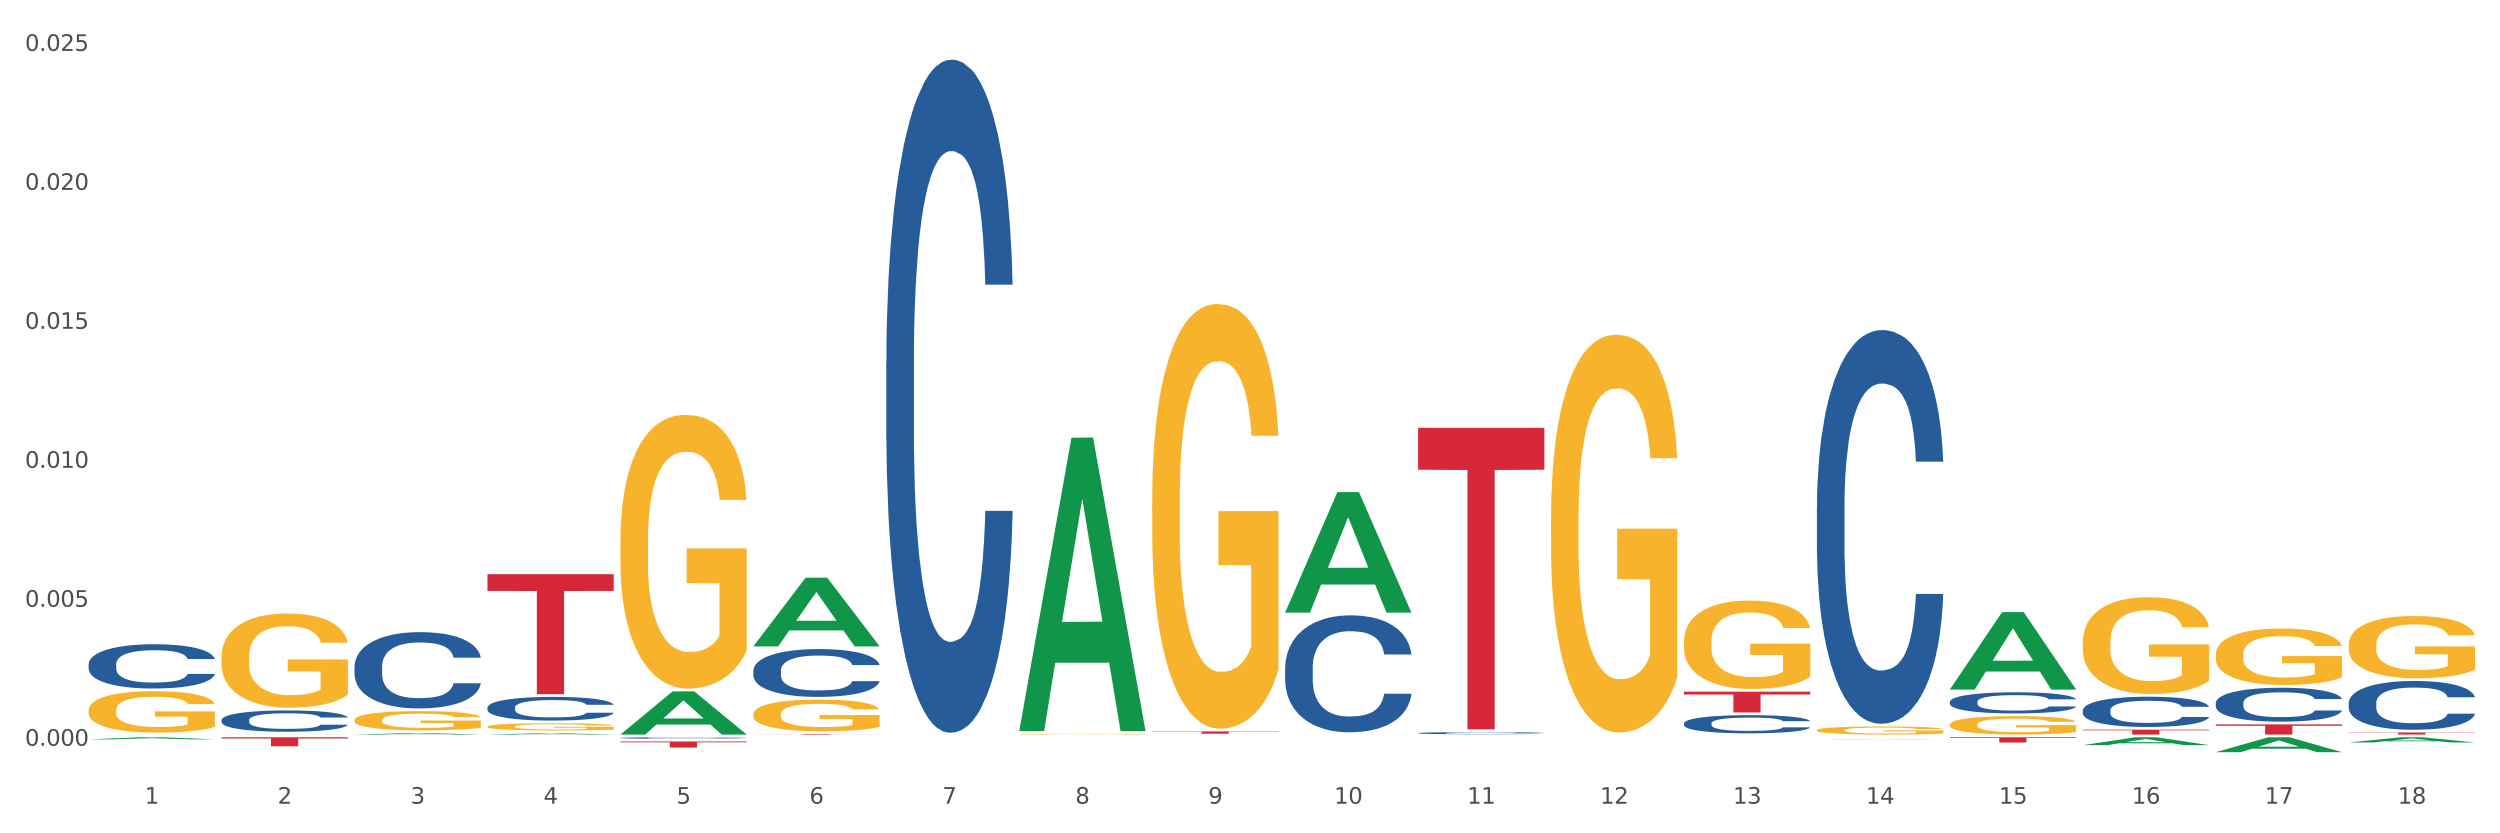 <?xml version="1.0" encoding="utf-8" standalone="no"?>
<!DOCTYPE svg PUBLIC "-//W3C//DTD SVG 1.1//EN"
  "http://www.w3.org/Graphics/SVG/1.1/DTD/svg11.dtd">
<svg xmlns:xlink="http://www.w3.org/1999/xlink" width="1080pt" height="360pt" viewBox="0 0 1080 360" xmlns="http://www.w3.org/2000/svg" version="1.1">
 <rect x="0" y="0" width="1080" height="360" fill="#333333" stroke="none"/>
 <defs>
  <style type="text/css">*{stroke-linejoin: round; stroke-linecap: butt}</style>
 </defs>
 <g id="figure_1">
  <g id="patch_1">
   <path d="M 0 360 
L 1080 360 
L 1080 0 
L 0 0 
z
" style="fill: #ffffff; stroke: #ffffff; stroke-linejoin: miter"/>
  </g>
  <g id="axes_1">
   <g id="matplotlib.axis_1">
    <g id="xtick_1">
     <g id="text_1">
      <!-- 1 -->
      <g style="fill: #4d4d4d" transform="translate(62.51 347.204) scale(0.096 -0.096)">
       <defs>
        <path id="DejaVuSans-31" d="M 794 531 
L 1825 531 
L 1825 4091 
L 703 3866 
L 703 4441 
L 1819 4666 
L 2450 4666 
L 2450 531 
L 3481 531 
L 3481 0 
L 794 0 
L 794 531 
z
" transform="scale(0.016)"/>
       </defs>
       <use xlink:href="#DejaVuSans-31"/>
      </g>
     </g>
    </g>
    <g id="xtick_2">
     <g id="text_2">
      <!-- 2 -->
      <g style="fill: #4d4d4d" transform="translate(119.942 347.204) scale(0.096 -0.096)">
       <defs>
        <path id="DejaVuSans-32" d="M 1228 531 
L 3431 531 
L 3431 0 
L 469 0 
L 469 531 
Q 828 903 1448 1529 
Q 2069 2156 2228 2338 
Q 2531 2678 2651 2914 
Q 2772 3150 2772 3378 
Q 2772 3750 2511 3984 
Q 2250 4219 1831 4219 
Q 1534 4219 1204 4116 
Q 875 4013 500 3803 
L 500 4441 
Q 881 4594 1212 4672 
Q 1544 4750 1819 4750 
Q 2544 4750 2975 4387 
Q 3406 4025 3406 3419 
Q 3406 3131 3298 2873 
Q 3191 2616 2906 2266 
Q 2828 2175 2409 1742 
Q 1991 1309 1228 531 
z
" transform="scale(0.016)"/>
       </defs>
       <use xlink:href="#DejaVuSans-32"/>
      </g>
     </g>
    </g>
    <g id="xtick_3">
     <g id="text_3">
      <!-- 3 -->
      <g style="fill: #4d4d4d" transform="translate(177.375 347.204) scale(0.096 -0.096)">
       <defs>
        <path id="DejaVuSans-33" d="M 2597 2516 
Q 3050 2419 3304 2112 
Q 3559 1806 3559 1356 
Q 3559 666 3084 287 
Q 2609 -91 1734 -91 
Q 1441 -91 1130 -33 
Q 819 25 488 141 
L 488 750 
Q 750 597 1062 519 
Q 1375 441 1716 441 
Q 2309 441 2620 675 
Q 2931 909 2931 1356 
Q 2931 1769 2642 2001 
Q 2353 2234 1838 2234 
L 1294 2234 
L 1294 2753 
L 1863 2753 
Q 2328 2753 2575 2939 
Q 2822 3125 2822 3475 
Q 2822 3834 2567 4026 
Q 2313 4219 1838 4219 
Q 1578 4219 1281 4162 
Q 984 4106 628 3988 
L 628 4550 
Q 988 4650 1302 4700 
Q 1616 4750 1894 4750 
Q 2613 4750 3031 4423 
Q 3450 4097 3450 3541 
Q 3450 3153 3228 2886 
Q 3006 2619 2597 2516 
z
" transform="scale(0.016)"/>
       </defs>
       <use xlink:href="#DejaVuSans-33"/>
      </g>
     </g>
    </g>
    <g id="xtick_4">
     <g id="text_4">
      <!-- 4 -->
      <g style="fill: #4d4d4d" transform="translate(234.808 347.204) scale(0.096 -0.096)">
       <defs>
        <path id="DejaVuSans-34" d="M 2419 4116 
L 825 1625 
L 2419 1625 
L 2419 4116 
z
M 2253 4666 
L 3047 4666 
L 3047 1625 
L 3713 1625 
L 3713 1100 
L 3047 1100 
L 3047 0 
L 2419 0 
L 2419 1100 
L 313 1100 
L 313 1709 
L 2253 4666 
z
" transform="scale(0.016)"/>
       </defs>
       <use xlink:href="#DejaVuSans-34"/>
      </g>
     </g>
    </g>
    <g id="xtick_5">
     <g id="text_5">
      <!-- 5 -->
      <g style="fill: #4d4d4d" transform="translate(292.24 347.204) scale(0.096 -0.096)">
       <defs>
        <path id="DejaVuSans-35" d="M 691 4666 
L 3169 4666 
L 3169 4134 
L 1269 4134 
L 1269 2991 
Q 1406 3038 1543 3061 
Q 1681 3084 1819 3084 
Q 2600 3084 3056 2656 
Q 3513 2228 3513 1497 
Q 3513 744 3044 326 
Q 2575 -91 1722 -91 
Q 1428 -91 1123 -41 
Q 819 9 494 109 
L 494 744 
Q 775 591 1075 516 
Q 1375 441 1709 441 
Q 2250 441 2565 725 
Q 2881 1009 2881 1497 
Q 2881 1984 2565 2268 
Q 2250 2553 1709 2553 
Q 1456 2553 1204 2497 
Q 953 2441 691 2322 
L 691 4666 
z
" transform="scale(0.016)"/>
       </defs>
       <use xlink:href="#DejaVuSans-35"/>
      </g>
     </g>
    </g>
    <g id="xtick_6">
     <g id="text_6">
      <!-- 6 -->
      <g style="fill: #4d4d4d" transform="translate(349.673 347.204) scale(0.096 -0.096)">
       <defs>
        <path id="DejaVuSans-36" d="M 2113 2584 
Q 1688 2584 1439 2293 
Q 1191 2003 1191 1497 
Q 1191 994 1439 701 
Q 1688 409 2113 409 
Q 2538 409 2786 701 
Q 3034 994 3034 1497 
Q 3034 2003 2786 2293 
Q 2538 2584 2113 2584 
z
M 3366 4563 
L 3366 3988 
Q 3128 4100 2886 4159 
Q 2644 4219 2406 4219 
Q 1781 4219 1451 3797 
Q 1122 3375 1075 2522 
Q 1259 2794 1537 2939 
Q 1816 3084 2150 3084 
Q 2853 3084 3261 2657 
Q 3669 2231 3669 1497 
Q 3669 778 3244 343 
Q 2819 -91 2113 -91 
Q 1303 -91 875 529 
Q 447 1150 447 2328 
Q 447 3434 972 4092 
Q 1497 4750 2381 4750 
Q 2619 4750 2861 4703 
Q 3103 4656 3366 4563 
z
" transform="scale(0.016)"/>
       </defs>
       <use xlink:href="#DejaVuSans-36"/>
      </g>
     </g>
    </g>
    <g id="xtick_7">
     <g id="text_7">
      <!-- 7 -->
      <g style="fill: #4d4d4d" transform="translate(407.106 347.204) scale(0.096 -0.096)">
       <defs>
        <path id="DejaVuSans-37" d="M 525 4666 
L 3525 4666 
L 3525 4397 
L 1831 0 
L 1172 0 
L 2766 4134 
L 525 4134 
L 525 4666 
z
" transform="scale(0.016)"/>
       </defs>
       <use xlink:href="#DejaVuSans-37"/>
      </g>
     </g>
    </g>
    <g id="xtick_8">
     <g id="text_8">
      <!-- 8 -->
      <g style="fill: #4d4d4d" transform="translate(464.538 347.204) scale(0.096 -0.096)">
       <defs>
        <path id="DejaVuSans-38" d="M 2034 2216 
Q 1584 2216 1326 1975 
Q 1069 1734 1069 1313 
Q 1069 891 1326 650 
Q 1584 409 2034 409 
Q 2484 409 2743 651 
Q 3003 894 3003 1313 
Q 3003 1734 2745 1975 
Q 2488 2216 2034 2216 
z
M 1403 2484 
Q 997 2584 770 2862 
Q 544 3141 544 3541 
Q 544 4100 942 4425 
Q 1341 4750 2034 4750 
Q 2731 4750 3128 4425 
Q 3525 4100 3525 3541 
Q 3525 3141 3298 2862 
Q 3072 2584 2669 2484 
Q 3125 2378 3379 2068 
Q 3634 1759 3634 1313 
Q 3634 634 3220 271 
Q 2806 -91 2034 -91 
Q 1263 -91 848 271 
Q 434 634 434 1313 
Q 434 1759 690 2068 
Q 947 2378 1403 2484 
z
M 1172 3481 
Q 1172 3119 1398 2916 
Q 1625 2713 2034 2713 
Q 2441 2713 2670 2916 
Q 2900 3119 2900 3481 
Q 2900 3844 2670 4047 
Q 2441 4250 2034 4250 
Q 1625 4250 1398 4047 
Q 1172 3844 1172 3481 
z
" transform="scale(0.016)"/>
       </defs>
       <use xlink:href="#DejaVuSans-38"/>
      </g>
     </g>
    </g>
    <g id="xtick_9">
     <g id="text_9">
      <!-- 9 -->
      <g style="fill: #4d4d4d" transform="translate(521.971 347.204) scale(0.096 -0.096)">
       <defs>
        <path id="DejaVuSans-39" d="M 703 97 
L 703 672 
Q 941 559 1184 500 
Q 1428 441 1663 441 
Q 2288 441 2617 861 
Q 2947 1281 2994 2138 
Q 2813 1869 2534 1725 
Q 2256 1581 1919 1581 
Q 1219 1581 811 2004 
Q 403 2428 403 3163 
Q 403 3881 828 4315 
Q 1253 4750 1959 4750 
Q 2769 4750 3195 4129 
Q 3622 3509 3622 2328 
Q 3622 1225 3098 567 
Q 2575 -91 1691 -91 
Q 1453 -91 1209 -44 
Q 966 3 703 97 
z
M 1959 2075 
Q 2384 2075 2632 2365 
Q 2881 2656 2881 3163 
Q 2881 3666 2632 3958 
Q 2384 4250 1959 4250 
Q 1534 4250 1286 3958 
Q 1038 3666 1038 3163 
Q 1038 2656 1286 2365 
Q 1534 2075 1959 2075 
z
" transform="scale(0.016)"/>
       </defs>
       <use xlink:href="#DejaVuSans-39"/>
      </g>
     </g>
    </g>
    <g id="xtick_10">
     <g id="text_10">
      <!-- 10 -->
      <g style="fill: #4d4d4d" transform="translate(576.35 347.204) scale(0.096 -0.096)">
       <defs>
        <path id="DejaVuSans-30" d="M 2034 4250 
Q 1547 4250 1301 3770 
Q 1056 3291 1056 2328 
Q 1056 1369 1301 889 
Q 1547 409 2034 409 
Q 2525 409 2770 889 
Q 3016 1369 3016 2328 
Q 3016 3291 2770 3770 
Q 2525 4250 2034 4250 
z
M 2034 4750 
Q 2819 4750 3233 4129 
Q 3647 3509 3647 2328 
Q 3647 1150 3233 529 
Q 2819 -91 2034 -91 
Q 1250 -91 836 529 
Q 422 1150 422 2328 
Q 422 3509 836 4129 
Q 1250 4750 2034 4750 
z
" transform="scale(0.016)"/>
       </defs>
       <use xlink:href="#DejaVuSans-31"/>
       <use xlink:href="#DejaVuSans-30" transform="translate(63.623 0)"/>
      </g>
     </g>
    </g>
    <g id="xtick_11">
     <g id="text_11">
      <!-- 11 -->
      <g style="fill: #4d4d4d" transform="translate(633.783 347.204) scale(0.096 -0.096)">
       <use xlink:href="#DejaVuSans-31"/>
       <use xlink:href="#DejaVuSans-31" transform="translate(63.623 0)"/>
      </g>
     </g>
    </g>
    <g id="xtick_12">
     <g id="text_12">
      <!-- 12 -->
      <g style="fill: #4d4d4d" transform="translate(691.215 347.204) scale(0.096 -0.096)">
       <use xlink:href="#DejaVuSans-31"/>
       <use xlink:href="#DejaVuSans-32" transform="translate(63.623 0)"/>
      </g>
     </g>
    </g>
    <g id="xtick_13">
     <g id="text_13">
      <!-- 13 -->
      <g style="fill: #4d4d4d" transform="translate(748.648 347.204) scale(0.096 -0.096)">
       <use xlink:href="#DejaVuSans-31"/>
       <use xlink:href="#DejaVuSans-33" transform="translate(63.623 0)"/>
      </g>
     </g>
    </g>
    <g id="xtick_14">
     <g id="text_14">
      <!-- 14 -->
      <g style="fill: #4d4d4d" transform="translate(806.081 347.204) scale(0.096 -0.096)">
       <use xlink:href="#DejaVuSans-31"/>
       <use xlink:href="#DejaVuSans-34" transform="translate(63.623 0)"/>
      </g>
     </g>
    </g>
    <g id="xtick_15">
     <g id="text_15">
      <!-- 15 -->
      <g style="fill: #4d4d4d" transform="translate(863.513 347.204) scale(0.096 -0.096)">
       <use xlink:href="#DejaVuSans-31"/>
       <use xlink:href="#DejaVuSans-35" transform="translate(63.623 0)"/>
      </g>
     </g>
    </g>
    <g id="xtick_16">
     <g id="text_16">
      <!-- 16 -->
      <g style="fill: #4d4d4d" transform="translate(920.946 347.204) scale(0.096 -0.096)">
       <use xlink:href="#DejaVuSans-31"/>
       <use xlink:href="#DejaVuSans-36" transform="translate(63.623 0)"/>
      </g>
     </g>
    </g>
    <g id="xtick_17">
     <g id="text_17">
      <!-- 17 -->
      <g style="fill: #4d4d4d" transform="translate(978.379 347.204) scale(0.096 -0.096)">
       <use xlink:href="#DejaVuSans-31"/>
       <use xlink:href="#DejaVuSans-37" transform="translate(63.623 0)"/>
      </g>
     </g>
    </g>
    <g id="xtick_18">
     <g id="text_18">
      <!-- 18 -->
      <g style="fill: #4d4d4d" transform="translate(1035.811 347.204) scale(0.096 -0.096)">
       <use xlink:href="#DejaVuSans-31"/>
       <use xlink:href="#DejaVuSans-38" transform="translate(63.623 0)"/>
      </g>
     </g>
    </g>
    <g id="xtick_19"/>
    <g id="xtick_20"/>
    <g id="xtick_21"/>
    <g id="xtick_22"/>
    <g id="xtick_23"/>
    <g id="xtick_24"/>
    <g id="xtick_25"/>
    <g id="xtick_26"/>
    <g id="xtick_27"/>
    <g id="xtick_28"/>
    <g id="xtick_29"/>
    <g id="xtick_30"/>
    <g id="xtick_31"/>
    <g id="xtick_32"/>
    <g id="xtick_33"/>
    <g id="xtick_34"/>
    <g id="xtick_35"/>
   </g>
   <g id="matplotlib.axis_2">
    <g id="ytick_1">
     <g id="text_19">
      <!-- 0.000 -->
      <g style="fill: #4d4d4d" transform="translate(10.8 322.154) scale(0.096 -0.096)">
       <defs>
        <path id="DejaVuSans-2e" d="M 684 794 
L 1344 794 
L 1344 0 
L 684 0 
L 684 794 
z
" transform="scale(0.016)"/>
       </defs>
       <use xlink:href="#DejaVuSans-30"/>
       <use xlink:href="#DejaVuSans-2e" transform="translate(63.623 0)"/>
       <use xlink:href="#DejaVuSans-30" transform="translate(95.41 0)"/>
       <use xlink:href="#DejaVuSans-30" transform="translate(159.033 0)"/>
       <use xlink:href="#DejaVuSans-30" transform="translate(222.656 0)"/>
      </g>
     </g>
    </g>
    <g id="ytick_2">
     <g id="text_20">
      <!-- 0.005 -->
      <g style="fill: #4d4d4d" transform="translate(10.8 262.121) scale(0.096 -0.096)">
       <use xlink:href="#DejaVuSans-30"/>
       <use xlink:href="#DejaVuSans-2e" transform="translate(63.623 0)"/>
       <use xlink:href="#DejaVuSans-30" transform="translate(95.41 0)"/>
       <use xlink:href="#DejaVuSans-30" transform="translate(159.033 0)"/>
       <use xlink:href="#DejaVuSans-35" transform="translate(222.656 0)"/>
      </g>
     </g>
    </g>
    <g id="ytick_3">
     <g id="text_21">
      <!-- 0.010 -->
      <g style="fill: #4d4d4d" transform="translate(10.8 202.087) scale(0.096 -0.096)">
       <use xlink:href="#DejaVuSans-30"/>
       <use xlink:href="#DejaVuSans-2e" transform="translate(63.623 0)"/>
       <use xlink:href="#DejaVuSans-30" transform="translate(95.41 0)"/>
       <use xlink:href="#DejaVuSans-31" transform="translate(159.033 0)"/>
       <use xlink:href="#DejaVuSans-30" transform="translate(222.656 0)"/>
      </g>
     </g>
    </g>
    <g id="ytick_4">
     <g id="text_22">
      <!-- 0.015 -->
      <g style="fill: #4d4d4d" transform="translate(10.8 142.054) scale(0.096 -0.096)">
       <use xlink:href="#DejaVuSans-30"/>
       <use xlink:href="#DejaVuSans-2e" transform="translate(63.623 0)"/>
       <use xlink:href="#DejaVuSans-30" transform="translate(95.41 0)"/>
       <use xlink:href="#DejaVuSans-31" transform="translate(159.033 0)"/>
       <use xlink:href="#DejaVuSans-35" transform="translate(222.656 0)"/>
      </g>
     </g>
    </g>
    <g id="ytick_5">
     <g id="text_23">
      <!-- 0.020 -->
      <g style="fill: #4d4d4d" transform="translate(10.8 82.02) scale(0.096 -0.096)">
       <use xlink:href="#DejaVuSans-30"/>
       <use xlink:href="#DejaVuSans-2e" transform="translate(63.623 0)"/>
       <use xlink:href="#DejaVuSans-30" transform="translate(95.41 0)"/>
       <use xlink:href="#DejaVuSans-32" transform="translate(159.033 0)"/>
       <use xlink:href="#DejaVuSans-30" transform="translate(222.656 0)"/>
      </g>
     </g>
    </g>
    <g id="ytick_6">
     <g id="text_24">
      <!-- 0.025 -->
      <g style="fill: #4d4d4d" transform="translate(10.8 21.987) scale(0.096 -0.096)">
       <use xlink:href="#DejaVuSans-30"/>
       <use xlink:href="#DejaVuSans-2e" transform="translate(63.623 0)"/>
       <use xlink:href="#DejaVuSans-30" transform="translate(95.41 0)"/>
       <use xlink:href="#DejaVuSans-32" transform="translate(159.033 0)"/>
       <use xlink:href="#DejaVuSans-35" transform="translate(222.656 0)"/>
      </g>
     </g>
    </g>
    <g id="ytick_7"/>
    <g id="ytick_8"/>
    <g id="ytick_9"/>
    <g id="ytick_10"/>
    <g id="ytick_11"/>
   </g>
   <g id="PolyCollection_1">
    <path d="M 268.014 233.872 
L 268.078 233.764 
L 268.078 229.875 
L 268.207 226.527 
L 268.851 218.426 
L 269.817 211.73 
L 270.526 208.166 
L 271.235 205.249 
L 272.072 202.333 
L 273.103 199.309 
L 274.971 194.88 
L 276.13 192.612 
L 277.548 190.236 
L 280.124 186.78 
L 281.992 184.836 
L 283.925 183.215 
L 287.081 181.271 
L 289.143 180.407 
L 291.333 179.759 
L 293.974 179.327 
L 295.971 179.219 
L 300.351 179.543 
L 304.087 180.515 
L 305.891 181.271 
L 308.21 182.567 
L 309.434 183.432 
L 311.431 185.16 
L 313.492 187.428 
L 314.909 189.372 
L 317.035 193.044 
L 318.645 196.717 
L 320.127 201.253 
L 320.9 204.385 
L 321.48 207.301 
L 321.995 210.65 
L 322.51 215.942 
L 310.915 215.942 
L 310.465 212.162 
L 309.756 208.598 
L 308.725 205.141 
L 307.823 202.981 
L 306.277 200.281 
L 304.86 198.553 
L 303.379 197.257 
L 301.575 196.177 
L 300.158 195.637 
L 298.161 195.204 
L 294.231 195.312 
L 291.59 196.177 
L 289.787 197.257 
L 288.627 198.229 
L 287.597 199.309 
L 286.437 200.821 
L 285.084 203.089 
L 284.118 205.141 
L 283.152 207.734 
L 282.379 210.326 
L 281.67 213.35 
L 281.09 216.59 
L 280.64 219.939 
L 280.253 224.043 
L 279.931 230.847 
L 279.931 245.645 
L 280.06 248.993 
L 280.382 253.421 
L 280.768 256.77 
L 281.413 260.766 
L 281.992 263.466 
L 283.087 267.354 
L 284.311 270.595 
L 285.278 272.647 
L 286.244 274.375 
L 287.919 276.751 
L 289.787 278.695 
L 291.397 279.883 
L 293.587 280.964 
L 295.069 281.396 
L 296.357 281.612 
L 299.514 281.612 
L 301.768 281.288 
L 304.28 280.532 
L 306.213 279.559 
L 307.823 278.371 
L 309.627 276.427 
L 310.787 274.591 
L 310.787 252.017 
L 296.615 251.909 
L 296.615 236.896 
L 322.575 236.896 
L 322.575 280.964 
L 321.48 283.232 
L 320.256 285.284 
L 318.968 287.12 
L 317.035 289.388 
L 314.716 291.548 
L 312.655 293.061 
L 310.465 294.357 
L 307.888 295.545 
L 304.538 296.625 
L 302.477 297.057 
L 299.9 297.381 
L 296.873 297.489 
L 294.231 297.273 
L 291.655 296.733 
L 288.949 295.761 
L 286.308 294.357 
L 284.311 292.953 
L 282.314 291.224 
L 280.189 288.956 
L 278.514 286.796 
L 277.225 284.852 
L 275.808 282.368 
L 274.262 279.127 
L 273.103 276.211 
L 272.072 273.187 
L 270.977 269.299 
L 270.204 265.95 
L 269.431 261.738 
L 268.98 258.606 
L 268.465 253.745 
L 268.078 246.941 
L 268.014 233.872 
z
" clip-path="url(#p8fa2193447)" style="fill: #f7b32b"/>
    <path d="M 727.475 312.476 
L 727.54 312.469 
L 727.54 312.268 
L 727.733 311.995 
L 728.443 311.493 
L 729.346 311.113 
L 730.894 310.668 
L 731.732 310.482 
L 732.828 310.274 
L 735.086 309.936 
L 737.665 309.65 
L 739.471 309.492 
L 740.825 309.391 
L 743.857 309.212 
L 745.598 309.133 
L 747.404 309.069 
L 748.952 309.025 
L 751.531 308.975 
L 753.595 308.954 
L 755.981 308.947 
L 757.981 308.954 
L 760.625 308.982 
L 764.494 309.069 
L 765.978 309.119 
L 767.977 309.205 
L 770.041 309.32 
L 771.718 309.434 
L 773.652 309.599 
L 775.652 309.815 
L 777.586 310.087 
L 778.941 310.338 
L 780.037 310.604 
L 781.005 310.926 
L 781.714 311.278 
L 782.036 311.572 
L 770.234 311.572 
L 769.912 311.307 
L 769.267 311.02 
L 768.622 310.826 
L 767.913 310.668 
L 766.816 310.489 
L 765.849 310.374 
L 764.236 310.238 
L 762.753 310.152 
L 761.528 310.101 
L 760.044 310.058 
L 756.884 310.015 
L 754.627 310.015 
L 753.208 310.03 
L 751.467 310.066 
L 749.983 310.116 
L 748.242 310.202 
L 746.888 310.295 
L 745.533 310.417 
L 744.76 310.503 
L 743.599 310.661 
L 742.825 310.79 
L 741.793 311.012 
L 741.212 311.17 
L 740.181 311.579 
L 739.729 311.88 
L 739.536 312.088 
L 739.407 312.318 
L 739.407 313.437 
L 739.794 313.939 
L 740.116 314.154 
L 740.632 314.398 
L 741.599 314.714 
L 743.018 315.022 
L 744.502 315.245 
L 745.727 315.381 
L 746.888 315.481 
L 748.049 315.56 
L 749.468 315.632 
L 750.628 315.675 
L 752.37 315.718 
L 754.433 315.739 
L 756.046 315.739 
L 759.335 315.704 
L 760.818 315.668 
L 762.237 315.618 
L 763.785 315.539 
L 765.01 315.453 
L 765.72 315.388 
L 766.881 315.252 
L 767.784 315.108 
L 768.557 314.943 
L 769.073 314.8 
L 769.654 314.585 
L 770.105 314.341 
L 770.234 314.212 
L 782.036 314.212 
L 781.779 314.47 
L 781.327 314.721 
L 780.424 315.058 
L 779.715 315.252 
L 778.618 315.488 
L 777.457 315.689 
L 775.845 315.912 
L 774.362 316.077 
L 772.814 316.22 
L 771.137 316.349 
L 768.106 316.529 
L 767.01 316.579 
L 764.688 316.665 
L 762.882 316.715 
L 760.238 316.765 
L 757.529 316.794 
L 754.691 316.801 
L 752.176 316.787 
L 749.403 316.744 
L 747.662 316.701 
L 745.727 316.636 
L 743.47 316.536 
L 741.341 316.414 
L 739.342 316.27 
L 737.472 316.105 
L 735.731 315.919 
L 733.473 315.61 
L 731.796 315.309 
L 730.571 315.029 
L 729.733 314.793 
L 728.894 314.491 
L 728.443 314.283 
L 727.733 313.781 
L 727.475 313.315 
L 727.475 312.476 
z
" clip-path="url(#p8fa2193447)" style="fill: #255c99"/>
    <path d="M 727.475 277.095 
L 727.54 277.06 
L 727.54 275.805 
L 727.669 274.725 
L 728.313 272.11 
L 729.279 269.949 
L 729.988 268.799 
L 730.696 267.858 
L 731.534 266.916 
L 732.564 265.94 
L 734.432 264.511 
L 735.592 263.779 
L 737.009 263.012 
L 739.586 261.897 
L 741.454 261.27 
L 743.386 260.747 
L 746.543 260.119 
L 748.604 259.84 
L 750.794 259.631 
L 753.435 259.492 
L 755.432 259.457 
L 759.813 259.562 
L 763.549 259.875 
L 765.353 260.119 
L 767.672 260.538 
L 768.895 260.816 
L 770.892 261.374 
L 772.954 262.106 
L 774.371 262.734 
L 776.497 263.919 
L 778.107 265.104 
L 779.589 266.568 
L 780.362 267.579 
L 780.941 268.52 
L 781.457 269.601 
L 781.972 271.309 
L 770.377 271.309 
L 769.926 270.089 
L 769.218 268.938 
L 768.187 267.823 
L 767.285 267.126 
L 765.739 266.254 
L 764.322 265.696 
L 762.84 265.278 
L 761.037 264.93 
L 759.619 264.755 
L 757.623 264.616 
L 753.693 264.651 
L 751.052 264.93 
L 749.248 265.278 
L 748.089 265.592 
L 747.058 265.94 
L 745.899 266.428 
L 744.546 267.16 
L 743.58 267.823 
L 742.613 268.659 
L 741.84 269.496 
L 741.132 270.472 
L 740.552 271.518 
L 740.101 272.598 
L 739.715 273.923 
L 739.393 276.119 
L 739.393 280.894 
L 739.521 281.975 
L 739.843 283.404 
L 740.23 284.485 
L 740.874 285.774 
L 741.454 286.646 
L 742.549 287.901 
L 743.773 288.946 
L 744.739 289.609 
L 745.705 290.166 
L 747.38 290.933 
L 749.248 291.561 
L 750.859 291.944 
L 753.049 292.293 
L 754.53 292.432 
L 755.819 292.502 
L 758.975 292.502 
L 761.23 292.397 
L 763.742 292.153 
L 765.675 291.84 
L 767.285 291.456 
L 769.089 290.829 
L 770.248 290.236 
L 770.248 282.951 
L 756.077 282.916 
L 756.077 278.071 
L 782.036 278.071 
L 782.036 292.293 
L 780.941 293.025 
L 779.717 293.687 
L 778.429 294.28 
L 776.497 295.012 
L 774.178 295.709 
L 772.116 296.197 
L 769.926 296.615 
L 767.349 296.998 
L 764 297.347 
L 761.938 297.486 
L 759.362 297.591 
L 756.334 297.626 
L 753.693 297.556 
L 751.116 297.382 
L 748.411 297.068 
L 745.77 296.615 
L 743.773 296.162 
L 741.776 295.604 
L 739.65 294.872 
L 737.975 294.175 
L 736.687 293.548 
L 735.27 292.746 
L 733.724 291.7 
L 732.564 290.759 
L 731.534 289.783 
L 730.439 288.528 
L 729.666 287.448 
L 728.893 286.088 
L 728.442 285.077 
L 727.926 283.509 
L 727.54 281.313 
L 727.475 277.095 
z
" clip-path="url(#p8fa2193447)" style="fill: #f7b32b"/>
    <path d="M 670.043 224.001 
L 670.107 223.845 
L 670.107 218.195 
L 670.236 213.33 
L 670.88 201.559 
L 671.846 191.829 
L 672.555 186.65 
L 673.264 182.413 
L 674.101 178.175 
L 675.132 173.781 
L 677 167.347 
L 678.159 164.051 
L 679.576 160.598 
L 682.153 155.576 
L 684.021 152.751 
L 685.954 150.397 
L 689.11 147.572 
L 691.171 146.317 
L 693.362 145.375 
L 696.003 144.748 
L 698 144.591 
L 702.38 145.061 
L 706.116 146.474 
L 707.92 147.572 
L 710.239 149.456 
L 711.463 150.711 
L 713.46 153.222 
L 715.521 156.518 
L 716.938 159.343 
L 719.064 164.679 
L 720.674 170.015 
L 722.156 176.606 
L 722.929 181.157 
L 723.509 185.395 
L 724.024 190.26 
L 724.539 197.95 
L 712.944 197.95 
L 712.493 192.457 
L 711.785 187.278 
L 710.754 182.256 
L 709.852 179.117 
L 708.306 175.194 
L 706.889 172.683 
L 705.408 170.799 
L 703.604 169.23 
L 702.187 168.445 
L 700.19 167.818 
L 696.26 167.974 
L 693.619 169.23 
L 691.816 170.799 
L 690.656 172.212 
L 689.625 173.781 
L 688.466 175.978 
L 687.113 179.274 
L 686.147 182.256 
L 685.181 186.022 
L 684.408 189.789 
L 683.699 194.183 
L 683.119 198.891 
L 682.668 203.756 
L 682.282 209.72 
L 681.96 219.607 
L 681.96 241.108 
L 682.089 245.973 
L 682.411 252.407 
L 682.797 257.272 
L 683.441 263.079 
L 684.021 267.003 
L 685.116 272.652 
L 686.34 277.36 
L 687.306 280.342 
L 688.273 282.853 
L 689.948 286.306 
L 691.816 289.131 
L 693.426 290.857 
L 695.616 292.427 
L 697.098 293.054 
L 698.386 293.368 
L 701.543 293.368 
L 703.797 292.897 
L 706.309 291.799 
L 708.242 290.386 
L 709.852 288.66 
L 711.656 285.835 
L 712.816 283.167 
L 712.816 250.367 
L 698.644 250.21 
L 698.644 228.396 
L 724.604 228.396 
L 724.604 292.427 
L 723.509 295.722 
L 722.285 298.704 
L 720.996 301.372 
L 719.064 304.668 
L 716.745 307.807 
L 714.684 310.004 
L 712.493 311.887 
L 709.917 313.613 
L 706.567 315.183 
L 704.506 315.81 
L 701.929 316.281 
L 698.901 316.438 
L 696.26 316.124 
L 693.684 315.34 
L 690.978 313.927 
L 688.337 311.887 
L 686.34 309.847 
L 684.343 307.336 
L 682.218 304.04 
L 680.543 300.901 
L 679.254 298.076 
L 677.837 294.467 
L 676.291 289.759 
L 675.132 285.521 
L 674.101 281.127 
L 673.006 275.477 
L 672.233 270.612 
L 671.46 264.492 
L 671.009 259.94 
L 670.494 252.878 
L 670.107 242.991 
L 670.043 224.001 
z
" clip-path="url(#p8fa2193447)" style="fill: #f7b32b"/>
    <path d="M 957.206 303.692 
L 957.271 303.679 
L 957.271 303.304 
L 957.464 302.795 
L 958.174 301.859 
L 959.077 301.15 
L 960.624 300.32 
L 961.463 299.972 
L 962.559 299.584 
L 964.816 298.955 
L 967.396 298.42 
L 969.202 298.126 
L 970.556 297.938 
L 973.587 297.604 
L 975.329 297.457 
L 977.135 297.336 
L 978.682 297.256 
L 981.262 297.162 
L 983.326 297.122 
L 985.712 297.109 
L 987.711 297.122 
L 990.356 297.176 
L 994.225 297.336 
L 995.709 297.43 
L 997.708 297.59 
L 999.772 297.804 
L 1001.448 298.018 
L 1003.383 298.326 
L 1005.382 298.728 
L 1007.317 299.236 
L 1008.672 299.704 
L 1009.768 300.2 
L 1010.735 300.802 
L 1011.445 301.457 
L 1011.767 302.006 
L 999.965 302.006 
L 999.643 301.511 
L 998.998 300.976 
L 998.353 300.614 
L 997.643 300.32 
L 996.547 299.985 
L 995.58 299.771 
L 993.967 299.517 
L 992.484 299.357 
L 991.259 299.263 
L 989.775 299.183 
L 986.615 299.102 
L 984.358 299.102 
L 982.939 299.129 
L 981.198 299.196 
L 979.714 299.29 
L 977.973 299.45 
L 976.619 299.624 
L 975.264 299.852 
L 974.49 300.012 
L 973.329 300.307 
L 972.556 300.547 
L 971.524 300.962 
L 970.943 301.257 
L 969.911 302.019 
L 969.46 302.581 
L 969.266 302.969 
L 969.137 303.398 
L 969.137 305.485 
L 969.524 306.422 
L 969.847 306.823 
L 970.363 307.278 
L 971.33 307.867 
L 972.749 308.442 
L 974.232 308.857 
L 975.458 309.111 
L 976.619 309.298 
L 977.779 309.446 
L 979.198 309.579 
L 980.359 309.66 
L 982.101 309.74 
L 984.164 309.78 
L 985.777 309.78 
L 989.066 309.713 
L 990.549 309.646 
L 991.968 309.553 
L 993.516 309.406 
L 994.741 309.245 
L 995.451 309.125 
L 996.611 308.87 
L 997.514 308.603 
L 998.288 308.295 
L 998.804 308.027 
L 999.385 307.626 
L 999.836 307.171 
L 999.965 306.93 
L 1011.767 306.93 
L 1011.509 307.412 
L 1011.058 307.88 
L 1010.155 308.509 
L 1009.446 308.87 
L 1008.349 309.312 
L 1007.188 309.686 
L 1005.576 310.101 
L 1004.093 310.409 
L 1002.545 310.677 
L 1000.868 310.918 
L 997.837 311.252 
L 996.74 311.346 
L 994.419 311.506 
L 992.613 311.6 
L 989.969 311.694 
L 987.26 311.747 
L 984.422 311.761 
L 981.907 311.734 
L 979.134 311.653 
L 977.393 311.573 
L 975.458 311.453 
L 973.2 311.265 
L 971.072 311.038 
L 969.073 310.77 
L 967.203 310.463 
L 965.461 310.115 
L 963.204 309.539 
L 961.527 308.977 
L 960.302 308.455 
L 959.463 308.014 
L 958.625 307.452 
L 958.174 307.064 
L 957.464 306.127 
L 957.206 305.257 
L 957.206 303.692 
z
" clip-path="url(#p8fa2193447)" style="fill: #255c99"/>
    <path d="M 899.774 306.849 
L 899.838 306.837 
L 899.838 306.503 
L 900.032 306.05 
L 900.741 305.215 
L 901.644 304.583 
L 903.192 303.843 
L 904.03 303.533 
L 905.126 303.187 
L 907.384 302.627 
L 909.963 302.149 
L 911.769 301.887 
L 913.124 301.72 
L 916.155 301.422 
L 917.896 301.291 
L 919.702 301.183 
L 921.25 301.112 
L 923.829 301.028 
L 925.893 300.992 
L 928.279 300.98 
L 930.279 300.992 
L 932.923 301.04 
L 936.793 301.183 
L 938.276 301.267 
L 940.275 301.41 
L 942.339 301.601 
L 944.016 301.792 
L 945.951 302.066 
L 947.95 302.424 
L 949.885 302.877 
L 951.239 303.295 
L 952.335 303.736 
L 953.303 304.273 
L 954.012 304.857 
L 954.335 305.346 
L 942.532 305.346 
L 942.21 304.905 
L 941.565 304.428 
L 940.92 304.106 
L 940.211 303.843 
L 939.114 303.545 
L 938.147 303.354 
L 936.535 303.128 
L 935.051 302.984 
L 933.826 302.901 
L 932.342 302.829 
L 929.182 302.758 
L 926.925 302.758 
L 925.506 302.782 
L 923.765 302.841 
L 922.282 302.925 
L 920.54 303.068 
L 919.186 303.223 
L 917.832 303.426 
L 917.058 303.569 
L 915.897 303.831 
L 915.123 304.046 
L 914.091 304.416 
L 913.511 304.678 
L 912.479 305.358 
L 912.027 305.859 
L 911.834 306.205 
L 911.705 306.587 
L 911.705 308.447 
L 912.092 309.282 
L 912.414 309.64 
L 912.93 310.046 
L 913.897 310.571 
L 915.316 311.084 
L 916.8 311.453 
L 918.025 311.68 
L 919.186 311.847 
L 920.347 311.978 
L 921.766 312.098 
L 922.927 312.169 
L 924.668 312.241 
L 926.732 312.276 
L 928.344 312.276 
L 931.633 312.217 
L 933.116 312.157 
L 934.535 312.074 
L 936.083 311.942 
L 937.308 311.799 
L 938.018 311.692 
L 939.179 311.465 
L 940.082 311.227 
L 940.856 310.952 
L 941.372 310.714 
L 941.952 310.356 
L 942.403 309.95 
L 942.532 309.736 
L 954.335 309.736 
L 954.077 310.165 
L 953.625 310.583 
L 952.722 311.143 
L 952.013 311.465 
L 950.916 311.859 
L 949.756 312.193 
L 948.143 312.563 
L 946.66 312.837 
L 945.112 313.076 
L 943.435 313.29 
L 940.404 313.589 
L 939.308 313.672 
L 936.986 313.815 
L 935.18 313.899 
L 932.536 313.982 
L 929.827 314.03 
L 926.99 314.042 
L 924.474 314.018 
L 921.701 313.946 
L 919.96 313.875 
L 918.025 313.767 
L 915.768 313.6 
L 913.64 313.398 
L 911.64 313.159 
L 909.77 312.885 
L 908.029 312.575 
L 905.771 312.062 
L 904.095 311.561 
L 902.869 311.096 
L 902.031 310.702 
L 901.192 310.201 
L 900.741 309.855 
L 900.032 309.02 
L 899.774 308.245 
L 899.774 306.849 
z
" clip-path="url(#p8fa2193447)" style="fill: #255c99"/>
    <path d="M 842.341 303.172 
L 842.405 303.164 
L 842.405 302.931 
L 842.599 302.614 
L 843.308 302.03 
L 844.211 301.588 
L 845.759 301.071 
L 846.597 300.855 
L 847.694 300.613 
L 849.951 300.221 
L 852.531 299.888 
L 854.337 299.704 
L 855.691 299.588 
L 858.722 299.379 
L 860.463 299.287 
L 862.269 299.212 
L 863.817 299.162 
L 866.397 299.104 
L 868.46 299.079 
L 870.847 299.071 
L 872.846 299.079 
L 875.49 299.112 
L 879.36 299.212 
L 880.843 299.271 
L 882.842 299.371 
L 884.906 299.504 
L 886.583 299.638 
L 888.518 299.829 
L 890.517 300.079 
L 892.452 300.396 
L 893.806 300.688 
L 894.903 300.996 
L 895.87 301.372 
L 896.579 301.78 
L 896.902 302.122 
L 885.1 302.122 
L 884.777 301.813 
L 884.132 301.48 
L 883.487 301.255 
L 882.778 301.071 
L 881.682 300.863 
L 880.714 300.73 
L 879.102 300.571 
L 877.618 300.471 
L 876.393 300.413 
L 874.91 300.363 
L 871.75 300.313 
L 869.492 300.313 
L 868.074 300.33 
L 866.332 300.371 
L 864.849 300.43 
L 863.108 300.53 
L 861.753 300.638 
L 860.399 300.78 
L 859.625 300.88 
L 858.464 301.063 
L 857.69 301.213 
L 856.658 301.472 
L 856.078 301.655 
L 855.046 302.13 
L 854.594 302.48 
L 854.401 302.722 
L 854.272 302.989 
L 854.272 304.289 
L 854.659 304.873 
L 854.981 305.123 
L 855.497 305.406 
L 856.465 305.773 
L 857.884 306.132 
L 859.367 306.39 
L 860.592 306.549 
L 861.753 306.665 
L 862.914 306.757 
L 864.333 306.84 
L 865.494 306.89 
L 867.235 306.94 
L 869.299 306.965 
L 870.911 306.965 
L 874.2 306.924 
L 875.684 306.882 
L 877.103 306.824 
L 878.65 306.732 
L 879.876 306.632 
L 880.585 306.557 
L 881.746 306.398 
L 882.649 306.232 
L 883.423 306.04 
L 883.939 305.873 
L 884.519 305.623 
L 884.971 305.34 
L 885.1 305.19 
L 896.902 305.19 
L 896.644 305.49 
L 896.192 305.782 
L 895.29 306.173 
L 894.58 306.398 
L 893.484 306.674 
L 892.323 306.907 
L 890.711 307.165 
L 889.227 307.357 
L 887.679 307.524 
L 886.003 307.674 
L 882.971 307.882 
L 881.875 307.941 
L 879.553 308.041 
L 877.747 308.099 
L 875.103 308.157 
L 872.395 308.191 
L 869.557 308.199 
L 867.042 308.182 
L 864.268 308.132 
L 862.527 308.082 
L 860.592 308.007 
L 858.335 307.891 
L 856.207 307.749 
L 854.208 307.582 
L 852.337 307.39 
L 850.596 307.174 
L 848.339 306.815 
L 846.662 306.465 
L 845.436 306.14 
L 844.598 305.865 
L 843.76 305.515 
L 843.308 305.273 
L 842.599 304.689 
L 842.341 304.148 
L 842.341 303.172 
z
" clip-path="url(#p8fa2193447)" style="fill: #255c99"/>
    <path d="M 784.908 219.005 
L 784.973 218.85 
L 784.973 214.501 
L 785.166 208.599 
L 785.876 197.726 
L 786.778 189.494 
L 788.326 179.865 
L 789.165 175.826 
L 790.261 171.322 
L 792.518 164.022 
L 795.098 157.809 
L 796.904 154.392 
L 798.258 152.218 
L 801.289 148.335 
L 803.031 146.626 
L 804.836 145.228 
L 806.384 144.296 
L 808.964 143.209 
L 811.028 142.743 
L 813.414 142.588 
L 815.413 142.743 
L 818.058 143.364 
L 821.927 145.228 
L 823.41 146.315 
L 825.41 148.179 
L 827.473 150.664 
L 829.15 153.149 
L 831.085 156.722 
L 833.084 161.381 
L 835.019 167.284 
L 836.374 172.72 
L 837.47 178.467 
L 838.437 185.456 
L 839.147 193.067 
L 839.469 199.435 
L 827.667 199.435 
L 827.345 193.688 
L 826.7 187.475 
L 826.055 183.282 
L 825.345 179.865 
L 824.249 175.982 
L 823.281 173.496 
L 821.669 170.545 
L 820.186 168.682 
L 818.96 167.594 
L 817.477 166.662 
L 814.317 165.73 
L 812.06 165.73 
L 810.641 166.041 
L 808.9 166.818 
L 807.416 167.905 
L 805.675 169.769 
L 804.321 171.788 
L 802.966 174.428 
L 802.192 176.292 
L 801.031 179.709 
L 800.257 182.505 
L 799.226 187.32 
L 798.645 190.737 
L 797.613 199.59 
L 797.162 206.114 
L 796.968 210.618 
L 796.839 215.588 
L 796.839 239.818 
L 797.226 250.691 
L 797.549 255.35 
L 798.065 260.631 
L 799.032 267.465 
L 800.451 274.144 
L 801.934 278.959 
L 803.16 281.91 
L 804.321 284.085 
L 805.481 285.793 
L 806.9 287.346 
L 808.061 288.278 
L 809.802 289.21 
L 811.866 289.676 
L 813.479 289.676 
L 816.768 288.9 
L 818.251 288.123 
L 819.67 287.036 
L 821.218 285.327 
L 822.443 283.463 
L 823.152 282.066 
L 824.313 279.114 
L 825.216 276.008 
L 825.99 272.436 
L 826.506 269.329 
L 827.087 264.67 
L 827.538 259.389 
L 827.667 256.593 
L 839.469 256.593 
L 839.211 262.185 
L 838.76 267.621 
L 837.857 274.921 
L 837.147 279.114 
L 836.051 284.24 
L 834.89 288.589 
L 833.278 293.404 
L 831.795 296.976 
L 830.247 300.083 
L 828.57 302.879 
L 825.539 306.762 
L 824.442 307.849 
L 822.121 309.713 
L 820.315 310.8 
L 817.671 311.887 
L 814.962 312.508 
L 812.124 312.664 
L 809.609 312.353 
L 806.836 311.421 
L 805.094 310.489 
L 803.16 309.091 
L 800.902 306.917 
L 798.774 304.276 
L 796.775 301.17 
L 794.905 297.598 
L 793.163 293.559 
L 790.906 286.881 
L 789.229 280.357 
L 788.004 274.3 
L 787.165 269.174 
L 786.327 262.65 
L 785.876 258.146 
L 785.166 247.274 
L 784.908 237.178 
L 784.908 219.005 
z
" clip-path="url(#p8fa2193447)" style="fill: #255c99"/>
    <path d="M 1014.639 303.651 
L 1014.703 303.632 
L 1014.703 303.093 
L 1014.897 302.362 
L 1015.606 301.014 
L 1016.509 299.994 
L 1018.057 298.8 
L 1018.895 298.3 
L 1019.992 297.741 
L 1022.249 296.837 
L 1024.829 296.067 
L 1026.635 295.643 
L 1027.989 295.374 
L 1031.02 294.892 
L 1032.761 294.681 
L 1034.567 294.507 
L 1036.115 294.392 
L 1038.695 294.257 
L 1040.759 294.199 
L 1043.145 294.18 
L 1045.144 294.199 
L 1047.788 294.276 
L 1051.658 294.507 
L 1053.141 294.642 
L 1055.141 294.873 
L 1057.204 295.181 
L 1058.881 295.489 
L 1060.816 295.932 
L 1062.815 296.509 
L 1064.75 297.241 
L 1066.104 297.915 
L 1067.201 298.627 
L 1068.168 299.493 
L 1068.878 300.437 
L 1069.2 301.226 
L 1057.398 301.226 
L 1057.075 300.514 
L 1056.43 299.744 
L 1055.785 299.224 
L 1055.076 298.8 
L 1053.98 298.319 
L 1053.012 298.011 
L 1051.4 297.645 
L 1049.917 297.414 
L 1048.691 297.279 
L 1047.208 297.164 
L 1044.048 297.048 
L 1041.79 297.048 
L 1040.372 297.087 
L 1038.63 297.183 
L 1037.147 297.318 
L 1035.406 297.549 
L 1034.051 297.799 
L 1032.697 298.126 
L 1031.923 298.357 
L 1030.762 298.781 
L 1029.988 299.127 
L 1028.956 299.724 
L 1028.376 300.148 
L 1027.344 301.245 
L 1026.893 302.054 
L 1026.699 302.612 
L 1026.57 303.228 
L 1026.57 306.231 
L 1026.957 307.579 
L 1027.28 308.156 
L 1027.796 308.811 
L 1028.763 309.658 
L 1030.182 310.485 
L 1031.665 311.082 
L 1032.89 311.448 
L 1034.051 311.717 
L 1035.212 311.929 
L 1036.631 312.122 
L 1037.792 312.237 
L 1039.533 312.353 
L 1041.597 312.411 
L 1043.209 312.411 
L 1046.498 312.314 
L 1047.982 312.218 
L 1049.401 312.083 
L 1050.948 311.871 
L 1052.174 311.64 
L 1052.883 311.467 
L 1054.044 311.101 
L 1054.947 310.716 
L 1055.721 310.274 
L 1056.237 309.889 
L 1056.817 309.311 
L 1057.269 308.657 
L 1057.398 308.31 
L 1069.2 308.31 
L 1068.942 309.003 
L 1068.491 309.677 
L 1067.588 310.582 
L 1066.878 311.101 
L 1065.782 311.737 
L 1064.621 312.276 
L 1063.009 312.873 
L 1061.525 313.315 
L 1059.978 313.7 
L 1058.301 314.047 
L 1055.27 314.528 
L 1054.173 314.663 
L 1051.851 314.894 
L 1050.046 315.029 
L 1047.401 315.163 
L 1044.693 315.24 
L 1041.855 315.26 
L 1039.34 315.221 
L 1036.567 315.106 
L 1034.825 314.99 
L 1032.89 314.817 
L 1030.633 314.547 
L 1028.505 314.22 
L 1026.506 313.835 
L 1024.635 313.392 
L 1022.894 312.892 
L 1020.637 312.064 
L 1018.96 311.255 
L 1017.735 310.505 
L 1016.896 309.869 
L 1016.058 309.061 
L 1015.606 308.503 
L 1014.897 307.155 
L 1014.639 305.904 
L 1014.639 303.651 
z
" clip-path="url(#p8fa2193447)" style="fill: #255c99"/>
    <path d="M 210.581 317.335 
L 210.637 317.334 
L 233.137 316.758 
L 242.474 316.758 
L 265.142 317.336 
L 254.342 317.336 
L 249.449 317.201 
L 226.218 317.201 
L 226.049 317.203 
L 221.325 317.336 
L 210.581 317.336 
L 210.581 317.335 
L 229.143 317.121 
L 246.524 317.12 
L 237.918 316.881 
L 237.805 316.88 
L 237.693 316.881 
L 229.087 317.12 
L 229.143 317.121 
L 210.581 317.335 
z
" clip-path="url(#p8fa2193447)" style="fill: #109648"/>
    <path d="M 497.745 216.097 
L 497.809 215.93 
L 497.809 209.897 
L 497.938 204.702 
L 498.582 192.134 
L 499.548 181.744 
L 500.257 176.214 
L 500.965 171.689 
L 501.803 167.165 
L 502.834 162.472 
L 504.702 155.602 
L 505.861 152.083 
L 507.278 148.396 
L 509.855 143.033 
L 511.723 140.017 
L 513.656 137.503 
L 516.812 134.487 
L 518.873 133.146 
L 521.064 132.141 
L 523.705 131.471 
L 525.702 131.303 
L 530.082 131.806 
L 533.818 133.314 
L 535.622 134.487 
L 537.941 136.498 
L 539.165 137.838 
L 541.162 140.52 
L 543.223 144.039 
L 544.64 147.055 
L 546.766 152.753 
L 548.376 158.451 
L 549.858 165.489 
L 550.631 170.349 
L 551.211 174.873 
L 551.726 180.068 
L 552.241 188.279 
L 540.646 188.279 
L 540.195 182.414 
L 539.487 176.884 
L 538.456 171.522 
L 537.554 168.17 
L 536.008 163.981 
L 534.591 161.299 
L 533.109 159.288 
L 531.306 157.613 
L 529.889 156.775 
L 527.892 156.104 
L 523.962 156.272 
L 521.321 157.613 
L 519.518 159.288 
L 518.358 160.797 
L 517.327 162.472 
L 516.168 164.818 
L 514.815 168.338 
L 513.849 171.522 
L 512.883 175.543 
L 512.11 179.565 
L 511.401 184.257 
L 510.821 189.285 
L 510.37 194.48 
L 509.984 200.848 
L 509.662 211.405 
L 509.662 234.363 
L 509.791 239.558 
L 510.113 246.429 
L 510.499 251.624 
L 511.143 257.824 
L 511.723 262.013 
L 512.818 268.046 
L 514.042 273.073 
L 515.008 276.257 
L 515.975 278.939 
L 517.649 282.625 
L 519.518 285.642 
L 521.128 287.485 
L 523.318 289.161 
L 524.8 289.831 
L 526.088 290.166 
L 529.244 290.166 
L 531.499 289.664 
L 534.011 288.491 
L 535.944 286.982 
L 537.554 285.139 
L 539.358 282.123 
L 540.517 279.274 
L 540.517 244.25 
L 526.346 244.083 
L 526.346 220.789 
L 552.306 220.789 
L 552.306 289.161 
L 551.211 292.68 
L 549.987 295.864 
L 548.698 298.713 
L 546.766 302.232 
L 544.447 305.583 
L 542.385 307.93 
L 540.195 309.94 
L 537.619 311.784 
L 534.269 313.46 
L 532.208 314.13 
L 529.631 314.633 
L 526.603 314.8 
L 523.962 314.465 
L 521.386 313.627 
L 518.68 312.119 
L 516.039 309.94 
L 514.042 307.762 
L 512.045 305.081 
L 509.919 301.562 
L 508.245 298.21 
L 506.956 295.194 
L 505.539 291.339 
L 503.993 286.312 
L 502.834 281.787 
L 501.803 277.095 
L 500.708 271.063 
L 499.935 265.868 
L 499.162 259.332 
L 498.711 254.472 
L 498.196 246.931 
L 497.809 236.374 
L 497.745 216.097 
z
" clip-path="url(#p8fa2193447)" style="fill: #f7b32b"/>
    <path d="M 440.312 317.158 
L 440.376 317.158 
L 440.376 317.147 
L 440.505 317.138 
L 441.149 317.115 
L 442.116 317.097 
L 442.824 317.087 
L 443.533 317.079 
L 444.37 317.07 
L 445.401 317.062 
L 447.269 317.05 
L 448.428 317.043 
L 449.846 317.037 
L 452.422 317.027 
L 454.29 317.022 
L 456.223 317.017 
L 459.379 317.012 
L 461.441 317.009 
L 463.631 317.008 
L 466.272 317.006 
L 468.269 317.006 
L 472.649 317.007 
L 476.385 317.01 
L 478.189 317.012 
L 480.508 317.015 
L 481.732 317.018 
L 483.729 317.023 
L 485.79 317.029 
L 487.207 317.034 
L 489.333 317.045 
L 490.944 317.055 
L 492.425 317.067 
L 493.198 317.076 
L 493.778 317.084 
L 494.293 317.094 
L 494.809 317.108 
L 483.214 317.108 
L 482.763 317.098 
L 482.054 317.088 
L 481.023 317.078 
L 480.122 317.072 
L 478.576 317.065 
L 477.158 317.06 
L 475.677 317.056 
L 473.873 317.053 
L 472.456 317.052 
L 470.459 317.051 
L 466.53 317.051 
L 463.888 317.053 
L 462.085 317.056 
L 460.925 317.059 
L 459.895 317.062 
L 458.735 317.066 
L 457.382 317.073 
L 456.416 317.078 
L 455.45 317.086 
L 454.677 317.093 
L 453.968 317.101 
L 453.389 317.11 
L 452.938 317.12 
L 452.551 317.131 
L 452.229 317.15 
L 452.229 317.191 
L 452.358 317.201 
L 452.68 317.213 
L 453.066 317.222 
L 453.711 317.233 
L 454.29 317.241 
L 455.385 317.252 
L 456.609 317.261 
L 457.576 317.267 
L 458.542 317.271 
L 460.217 317.278 
L 462.085 317.283 
L 463.695 317.287 
L 465.885 317.29 
L 467.367 317.291 
L 468.655 317.292 
L 471.812 317.292 
L 474.066 317.291 
L 476.579 317.288 
L 478.511 317.286 
L 480.122 317.282 
L 481.925 317.277 
L 483.085 317.272 
L 483.085 317.209 
L 468.913 317.209 
L 468.913 317.167 
L 494.873 317.167 
L 494.873 317.29 
L 493.778 317.296 
L 492.554 317.302 
L 491.266 317.307 
L 489.333 317.313 
L 487.014 317.319 
L 484.953 317.323 
L 482.763 317.327 
L 480.186 317.33 
L 476.836 317.333 
L 474.775 317.335 
L 472.198 317.335 
L 469.171 317.336 
L 466.53 317.335 
L 463.953 317.334 
L 461.247 317.331 
L 458.606 317.327 
L 456.609 317.323 
L 454.612 317.318 
L 452.487 317.312 
L 450.812 317.306 
L 449.524 317.301 
L 448.106 317.294 
L 446.56 317.285 
L 445.401 317.276 
L 444.37 317.268 
L 443.275 317.257 
L 442.502 317.248 
L 441.729 317.236 
L 441.278 317.227 
L 440.763 317.214 
L 440.376 317.195 
L 440.312 317.158 
z
" clip-path="url(#p8fa2193447)" style="fill: #f7b32b"/>
    <path d="M 784.908 319.49 
L 784.964 319.49 
L 807.464 319.352 
L 816.801 319.352 
L 839.469 319.49 
L 828.669 319.49 
L 823.776 319.458 
L 800.545 319.458 
L 800.376 319.459 
L 795.652 319.49 
L 784.908 319.49 
L 784.908 319.49 
L 803.47 319.439 
L 820.851 319.439 
L 812.245 319.381 
L 812.132 319.381 
L 812.02 319.382 
L 803.414 319.439 
L 803.47 319.439 
L 784.908 319.49 
z
" clip-path="url(#p8fa2193447)" style="fill: #109648"/>
    <path d="M 555.177 264.562 
L 555.234 264.514 
L 577.733 212.609 
L 587.07 212.561 
L 609.738 264.66 
L 598.939 264.66 
L 594.045 252.528 
L 570.814 252.528 
L 570.646 252.724 
L 565.921 264.66 
L 555.177 264.66 
L 555.177 264.562 
L 573.739 245.288 
L 591.12 245.239 
L 582.514 223.665 
L 582.402 223.568 
L 582.289 223.714 
L 573.683 245.239 
L 573.739 245.288 
L 555.177 264.562 
z
" clip-path="url(#p8fa2193447)" style="fill: #109648"/>
    <path d="M 440.312 315.597 
L 440.368 315.478 
L 462.868 189.117 
L 472.205 188.998 
L 494.873 315.835 
L 484.073 315.835 
L 479.18 286.299 
L 455.949 286.299 
L 455.78 286.776 
L 451.055 315.835 
L 440.312 315.835 
L 440.312 315.597 
L 458.874 268.673 
L 476.255 268.554 
L 467.649 216.033 
L 467.536 215.794 
L 467.424 216.152 
L 458.818 268.554 
L 458.874 268.673 
L 440.312 315.597 
z
" clip-path="url(#p8fa2193447)" style="fill: #109648"/>
    <path d="M 325.447 279.174 
L 325.503 279.147 
L 348.002 249.574 
L 357.339 249.546 
L 380.008 279.23 
L 369.208 279.23 
L 364.314 272.318 
L 341.084 272.318 
L 340.915 272.429 
L 336.19 279.23 
L 325.447 279.23 
L 325.447 279.174 
L 344.009 268.193 
L 361.389 268.165 
L 352.783 255.873 
L 352.671 255.817 
L 352.558 255.901 
L 343.952 268.165 
L 344.009 268.193 
L 325.447 279.174 
z
" clip-path="url(#p8fa2193447)" style="fill: #109648"/>
    <path d="M 382.879 156.427 
L 382.944 156.161 
L 382.944 148.725 
L 383.137 138.633 
L 383.847 120.042 
L 384.75 105.966 
L 386.297 89.5 
L 387.136 82.594 
L 388.232 74.893 
L 390.489 62.41 
L 393.069 51.787 
L 394.875 45.944 
L 396.229 42.226 
L 399.26 35.586 
L 401.002 32.665 
L 402.808 30.274 
L 404.355 28.681 
L 406.935 26.822 
L 408.999 26.025 
L 411.385 25.759 
L 413.384 26.025 
L 416.029 27.087 
L 419.898 30.274 
L 421.382 32.134 
L 423.381 35.321 
L 425.445 39.57 
L 427.121 43.819 
L 429.056 49.928 
L 431.055 57.895 
L 432.99 67.987 
L 434.345 77.283 
L 435.441 87.109 
L 436.408 99.061 
L 437.118 112.074 
L 437.44 122.963 
L 425.638 122.963 
L 425.316 113.137 
L 424.671 102.513 
L 424.026 95.343 
L 423.316 89.5 
L 422.22 82.86 
L 421.253 78.611 
L 419.64 73.565 
L 418.157 70.378 
L 416.932 68.519 
L 415.448 66.925 
L 412.288 65.332 
L 410.031 65.332 
L 408.612 65.863 
L 406.871 67.191 
L 405.387 69.05 
L 403.646 72.237 
L 402.292 75.689 
L 400.937 80.204 
L 400.163 83.391 
L 399.002 89.234 
L 398.229 94.015 
L 397.197 102.248 
L 396.616 108.091 
L 395.584 123.229 
L 395.133 134.383 
L 394.939 142.085 
L 394.81 150.584 
L 394.81 192.015 
L 395.197 210.606 
L 395.52 218.574 
L 396.036 227.603 
L 397.003 239.289 
L 398.422 250.709 
L 399.905 258.942 
L 401.131 263.988 
L 402.292 267.707 
L 403.452 270.628 
L 404.871 273.284 
L 406.032 274.877 
L 407.774 276.471 
L 409.837 277.268 
L 411.45 277.268 
L 414.739 275.94 
L 416.222 274.612 
L 417.641 272.753 
L 419.189 269.831 
L 420.414 266.644 
L 421.124 264.254 
L 422.284 259.208 
L 423.187 253.896 
L 423.961 247.788 
L 424.477 242.476 
L 425.058 234.509 
L 425.509 225.479 
L 425.638 220.698 
L 437.44 220.698 
L 437.182 230.259 
L 436.731 239.555 
L 435.828 252.037 
L 435.119 259.208 
L 434.022 267.972 
L 432.861 275.409 
L 431.249 283.642 
L 429.766 289.75 
L 428.218 295.062 
L 426.541 299.842 
L 423.51 306.482 
L 422.413 308.341 
L 420.092 311.528 
L 418.286 313.387 
L 415.642 315.246 
L 412.933 316.309 
L 410.095 316.574 
L 407.58 316.043 
L 404.807 314.449 
L 403.066 312.856 
L 401.131 310.466 
L 398.873 306.747 
L 396.745 302.233 
L 394.746 296.921 
L 392.876 290.812 
L 391.134 283.907 
L 388.877 272.487 
L 387.2 261.333 
L 385.975 250.975 
L 385.136 242.211 
L 384.298 231.056 
L 383.847 223.354 
L 383.137 204.763 
L 382.879 187.5 
L 382.879 156.427 
z
" clip-path="url(#p8fa2193447)" style="fill: #255c99"/>
    <path d="M 555.177 288.528 
L 555.242 288.481 
L 555.242 287.19 
L 555.435 285.437 
L 556.145 282.208 
L 557.048 279.763 
L 558.595 276.903 
L 559.434 275.703 
L 560.53 274.365 
L 562.787 272.197 
L 565.367 270.352 
L 567.173 269.337 
L 568.527 268.691 
L 571.559 267.538 
L 573.3 267.031 
L 575.106 266.615 
L 576.653 266.339 
L 579.233 266.016 
L 581.297 265.877 
L 583.683 265.831 
L 585.683 265.877 
L 588.327 266.062 
L 592.196 266.615 
L 593.68 266.938 
L 595.679 267.492 
L 597.743 268.23 
L 599.42 268.968 
L 601.354 270.029 
L 603.354 271.413 
L 605.288 273.166 
L 606.643 274.781 
L 607.739 276.487 
L 608.706 278.563 
L 609.416 280.824 
L 609.738 282.715 
L 597.936 282.715 
L 597.614 281.008 
L 596.969 279.163 
L 596.324 277.918 
L 595.614 276.903 
L 594.518 275.749 
L 593.551 275.011 
L 591.938 274.135 
L 590.455 273.581 
L 589.23 273.258 
L 587.746 272.982 
L 584.586 272.705 
L 582.329 272.705 
L 580.91 272.797 
L 579.169 273.028 
L 577.685 273.351 
L 575.944 273.904 
L 574.59 274.504 
L 573.235 275.288 
L 572.461 275.842 
L 571.301 276.856 
L 570.527 277.687 
L 569.495 279.117 
L 568.914 280.132 
L 567.882 282.761 
L 567.431 284.699 
L 567.238 286.037 
L 567.109 287.513 
L 567.109 294.709 
L 567.495 297.938 
L 567.818 299.322 
L 568.334 300.891 
L 569.301 302.92 
L 570.72 304.904 
L 572.203 306.334 
L 573.429 307.211 
L 574.59 307.856 
L 575.751 308.364 
L 577.169 308.825 
L 578.33 309.102 
L 580.072 309.379 
L 582.135 309.517 
L 583.748 309.517 
L 587.037 309.286 
L 588.52 309.056 
L 589.939 308.733 
L 591.487 308.225 
L 592.712 307.672 
L 593.422 307.257 
L 594.583 306.38 
L 595.485 305.458 
L 596.259 304.397 
L 596.775 303.474 
L 597.356 302.09 
L 597.807 300.522 
L 597.936 299.691 
L 609.738 299.691 
L 609.48 301.352 
L 609.029 302.966 
L 608.126 305.135 
L 607.417 306.38 
L 606.32 307.902 
L 605.159 309.194 
L 603.547 310.624 
L 602.064 311.685 
L 600.516 312.608 
L 598.839 313.438 
L 595.808 314.591 
L 594.712 314.914 
L 592.39 315.468 
L 590.584 315.791 
L 587.94 316.114 
L 585.231 316.298 
L 582.393 316.344 
L 579.878 316.252 
L 577.105 315.975 
L 575.364 315.699 
L 573.429 315.283 
L 571.172 314.638 
L 569.043 313.853 
L 567.044 312.931 
L 565.174 311.87 
L 563.432 310.67 
L 561.175 308.687 
L 559.498 306.749 
L 558.273 304.95 
L 557.435 303.428 
L 556.596 301.49 
L 556.145 300.153 
L 555.435 296.923 
L 555.177 293.925 
L 555.177 288.528 
z
" clip-path="url(#p8fa2193447)" style="fill: #255c99"/>
    <path d="M 612.61 316.694 
L 612.675 316.693 
L 612.675 316.669 
L 612.868 316.637 
L 613.577 316.577 
L 614.48 316.532 
L 616.028 316.478 
L 616.867 316.456 
L 617.963 316.431 
L 620.22 316.391 
L 622.8 316.357 
L 624.606 316.338 
L 625.96 316.326 
L 628.991 316.305 
L 630.733 316.295 
L 632.538 316.287 
L 634.086 316.282 
L 636.666 316.276 
L 638.73 316.274 
L 641.116 316.273 
L 643.115 316.274 
L 645.759 316.277 
L 649.629 316.287 
L 651.112 316.293 
L 653.112 316.304 
L 655.175 316.317 
L 656.852 316.331 
L 658.787 316.351 
L 660.786 316.377 
L 662.721 316.409 
L 664.075 316.439 
L 665.172 316.471 
L 666.139 316.509 
L 666.849 316.551 
L 667.171 316.586 
L 655.369 316.586 
L 655.046 316.555 
L 654.401 316.52 
L 653.757 316.497 
L 653.047 316.478 
L 651.951 316.457 
L 650.983 316.443 
L 649.371 316.427 
L 647.888 316.417 
L 646.662 316.411 
L 645.179 316.406 
L 642.019 316.401 
L 639.762 316.401 
L 638.343 316.402 
L 636.601 316.407 
L 635.118 316.413 
L 633.377 316.423 
L 632.022 316.434 
L 630.668 316.448 
L 629.894 316.459 
L 628.733 316.478 
L 627.959 316.493 
L 626.927 316.52 
L 626.347 316.538 
L 625.315 316.587 
L 624.864 316.623 
L 624.67 316.648 
L 624.541 316.675 
L 624.541 316.809 
L 624.928 316.869 
L 625.251 316.895 
L 625.767 316.924 
L 626.734 316.962 
L 628.153 316.998 
L 629.636 317.025 
L 630.862 317.041 
L 632.022 317.053 
L 633.183 317.063 
L 634.602 317.071 
L 635.763 317.076 
L 637.504 317.081 
L 639.568 317.084 
L 641.18 317.084 
L 644.47 317.08 
L 645.953 317.075 
L 647.372 317.069 
L 648.92 317.06 
L 650.145 317.05 
L 650.854 317.042 
L 652.015 317.026 
L 652.918 317.009 
L 653.692 316.989 
L 654.208 316.972 
L 654.788 316.946 
L 655.24 316.917 
L 655.369 316.902 
L 667.171 316.902 
L 666.913 316.932 
L 666.462 316.962 
L 665.559 317.003 
L 664.849 317.026 
L 663.753 317.054 
L 662.592 317.078 
L 660.98 317.105 
L 659.496 317.124 
L 657.949 317.141 
L 656.272 317.157 
L 653.241 317.178 
L 652.144 317.184 
L 649.822 317.195 
L 648.017 317.2 
L 645.372 317.206 
L 642.664 317.21 
L 639.826 317.211 
L 637.311 317.209 
L 634.538 317.204 
L 632.796 317.199 
L 630.862 317.191 
L 628.604 317.179 
L 626.476 317.165 
L 624.477 317.147 
L 622.606 317.128 
L 620.865 317.105 
L 618.608 317.069 
L 616.931 317.033 
L 615.706 316.999 
L 614.867 316.971 
L 614.029 316.935 
L 613.577 316.91 
L 612.868 316.85 
L 612.61 316.795 
L 612.61 316.694 
z
" clip-path="url(#p8fa2193447)" style="fill: #255c99"/>
    <path d="M 325.447 308.547 
L 325.511 308.534 
L 325.511 308.084 
L 325.64 307.697 
L 326.284 306.759 
L 327.25 305.984 
L 327.959 305.571 
L 328.667 305.233 
L 329.505 304.896 
L 330.535 304.546 
L 332.404 304.033 
L 333.563 303.771 
L 334.98 303.496 
L 337.557 303.095 
L 339.425 302.87 
L 341.357 302.683 
L 344.514 302.458 
L 346.575 302.358 
L 348.765 302.283 
L 351.406 302.233 
L 353.403 302.22 
L 357.784 302.258 
L 361.52 302.37 
L 363.324 302.458 
L 365.643 302.608 
L 366.867 302.708 
L 368.863 302.908 
L 370.925 303.171 
L 372.342 303.396 
L 374.468 303.821 
L 376.078 304.246 
L 377.56 304.771 
L 378.333 305.133 
L 378.912 305.471 
L 379.428 305.859 
L 379.943 306.471 
L 368.348 306.471 
L 367.897 306.034 
L 367.189 305.621 
L 366.158 305.221 
L 365.256 304.971 
L 363.71 304.658 
L 362.293 304.458 
L 360.811 304.308 
L 359.008 304.183 
L 357.591 304.121 
L 355.594 304.071 
L 351.664 304.083 
L 349.023 304.183 
L 347.219 304.308 
L 346.06 304.421 
L 345.029 304.546 
L 343.87 304.721 
L 342.517 304.983 
L 341.551 305.221 
L 340.584 305.521 
L 339.811 305.821 
L 339.103 306.171 
L 338.523 306.546 
L 338.072 306.934 
L 337.686 307.409 
L 337.364 308.197 
L 337.364 309.91 
L 337.492 310.297 
L 337.815 310.81 
L 338.201 311.197 
L 338.845 311.66 
L 339.425 311.972 
L 340.52 312.423 
L 341.744 312.798 
L 342.71 313.035 
L 343.676 313.235 
L 345.351 313.51 
L 347.219 313.735 
L 348.83 313.873 
L 351.02 313.998 
L 352.502 314.048 
L 353.79 314.073 
L 356.946 314.073 
L 359.201 314.035 
L 361.713 313.948 
L 363.646 313.835 
L 365.256 313.698 
L 367.06 313.473 
L 368.219 313.26 
L 368.219 310.647 
L 354.048 310.635 
L 354.048 308.897 
L 380.008 308.897 
L 380.008 313.998 
L 378.912 314.26 
L 377.689 314.498 
L 376.4 314.711 
L 374.468 314.973 
L 372.149 315.223 
L 370.087 315.398 
L 367.897 315.548 
L 365.321 315.686 
L 361.971 315.811 
L 359.91 315.861 
L 357.333 315.898 
L 354.305 315.911 
L 351.664 315.886 
L 349.087 315.823 
L 346.382 315.711 
L 343.741 315.548 
L 341.744 315.386 
L 339.747 315.186 
L 337.621 314.923 
L 335.946 314.673 
L 334.658 314.448 
L 333.241 314.16 
L 331.695 313.785 
L 330.535 313.448 
L 329.505 313.098 
L 328.41 312.648 
L 327.637 312.26 
L 326.864 311.772 
L 326.413 311.41 
L 325.897 310.847 
L 325.511 310.06 
L 325.447 308.547 
z
" clip-path="url(#p8fa2193447)" style="fill: #f7b32b"/>
    <path d="M 153.148 287.891 
L 153.213 287.861 
L 153.213 287.018 
L 153.406 285.875 
L 154.116 283.768 
L 155.019 282.173 
L 156.567 280.307 
L 157.405 279.525 
L 158.501 278.652 
L 160.759 277.238 
L 163.338 276.034 
L 165.144 275.372 
L 166.498 274.951 
L 169.53 274.198 
L 171.271 273.867 
L 173.077 273.597 
L 174.625 273.416 
L 177.204 273.205 
L 179.268 273.115 
L 181.654 273.085 
L 183.654 273.115 
L 186.298 273.235 
L 190.167 273.597 
L 191.651 273.807 
L 193.65 274.168 
L 195.714 274.65 
L 197.391 275.131 
L 199.325 275.824 
L 201.325 276.726 
L 203.259 277.87 
L 204.614 278.923 
L 205.71 280.037 
L 206.678 281.391 
L 207.387 282.865 
L 207.709 284.099 
L 195.907 284.099 
L 195.585 282.986 
L 194.94 281.782 
L 194.295 280.97 
L 193.586 280.307 
L 192.489 279.555 
L 191.522 279.074 
L 189.909 278.502 
L 188.426 278.141 
L 187.201 277.93 
L 185.717 277.75 
L 182.557 277.569 
L 180.3 277.569 
L 178.881 277.629 
L 177.14 277.78 
L 175.656 277.99 
L 173.915 278.351 
L 172.561 278.743 
L 171.206 279.254 
L 170.433 279.615 
L 169.272 280.277 
L 168.498 280.819 
L 167.466 281.752 
L 166.885 282.414 
L 165.854 284.129 
L 165.402 285.393 
L 165.209 286.266 
L 165.08 287.229 
L 165.08 291.924 
L 165.467 294.03 
L 165.789 294.933 
L 166.305 295.956 
L 167.272 297.28 
L 168.691 298.574 
L 170.175 299.507 
L 171.4 300.079 
L 172.561 300.5 
L 173.722 300.831 
L 175.141 301.132 
L 176.301 301.313 
L 178.043 301.493 
L 180.106 301.584 
L 181.719 301.584 
L 185.008 301.433 
L 186.491 301.283 
L 187.91 301.072 
L 189.458 300.741 
L 190.683 300.38 
L 191.393 300.109 
L 192.554 299.537 
L 193.457 298.935 
L 194.23 298.243 
L 194.746 297.641 
L 195.327 296.739 
L 195.778 295.715 
L 195.907 295.174 
L 207.709 295.174 
L 207.451 296.257 
L 207 297.31 
L 206.097 298.725 
L 205.388 299.537 
L 204.291 300.53 
L 203.13 301.373 
L 201.518 302.306 
L 200.035 302.998 
L 198.487 303.6 
L 196.81 304.142 
L 193.779 304.894 
L 192.683 305.105 
L 190.361 305.466 
L 188.555 305.676 
L 185.911 305.887 
L 183.202 306.007 
L 180.364 306.038 
L 177.849 305.977 
L 175.076 305.797 
L 173.335 305.616 
L 171.4 305.345 
L 169.143 304.924 
L 167.014 304.412 
L 165.015 303.811 
L 163.145 303.118 
L 161.404 302.336 
L 159.146 301.042 
L 157.469 299.778 
L 156.244 298.604 
L 155.406 297.611 
L 154.567 296.347 
L 154.116 295.475 
L 153.406 293.368 
L 153.148 291.412 
L 153.148 287.891 
z
" clip-path="url(#p8fa2193447)" style="fill: #255c99"/>
    <path d="M 210.581 305.651 
L 210.646 305.642 
L 210.646 305.38 
L 210.839 305.025 
L 211.549 304.372 
L 212.451 303.877 
L 213.999 303.298 
L 214.838 303.055 
L 215.934 302.784 
L 218.191 302.345 
L 220.771 301.972 
L 222.577 301.766 
L 223.931 301.636 
L 226.962 301.402 
L 228.704 301.299 
L 230.509 301.215 
L 232.057 301.159 
L 234.637 301.094 
L 236.701 301.066 
L 239.087 301.057 
L 241.086 301.066 
L 243.731 301.103 
L 247.6 301.215 
L 249.083 301.281 
L 251.083 301.393 
L 253.146 301.542 
L 254.823 301.692 
L 256.758 301.906 
L 258.757 302.187 
L 260.692 302.541 
L 262.047 302.868 
L 263.143 303.214 
L 264.11 303.634 
L 264.82 304.092 
L 265.142 304.474 
L 253.34 304.474 
L 253.017 304.129 
L 252.373 303.755 
L 251.728 303.503 
L 251.018 303.298 
L 249.922 303.064 
L 248.954 302.915 
L 247.342 302.737 
L 245.859 302.625 
L 244.633 302.56 
L 243.15 302.504 
L 239.99 302.448 
L 237.733 302.448 
L 236.314 302.467 
L 234.572 302.513 
L 233.089 302.579 
L 231.348 302.691 
L 229.993 302.812 
L 228.639 302.971 
L 227.865 303.083 
L 226.704 303.288 
L 225.93 303.457 
L 224.899 303.746 
L 224.318 303.952 
L 223.286 304.484 
L 222.835 304.876 
L 222.641 305.147 
L 222.512 305.446 
L 222.512 306.903 
L 222.899 307.556 
L 223.222 307.836 
L 223.738 308.154 
L 224.705 308.565 
L 226.124 308.966 
L 227.607 309.256 
L 228.833 309.433 
L 229.993 309.564 
L 231.154 309.667 
L 232.573 309.76 
L 233.734 309.816 
L 235.475 309.872 
L 237.539 309.9 
L 239.151 309.9 
L 242.441 309.854 
L 243.924 309.807 
L 245.343 309.741 
L 246.891 309.639 
L 248.116 309.527 
L 248.825 309.443 
L 249.986 309.265 
L 250.889 309.078 
L 251.663 308.864 
L 252.179 308.677 
L 252.76 308.397 
L 253.211 308.079 
L 253.34 307.911 
L 265.142 307.911 
L 264.884 308.247 
L 264.433 308.574 
L 263.53 309.013 
L 262.82 309.265 
L 261.724 309.573 
L 260.563 309.835 
L 258.951 310.124 
L 257.468 310.339 
L 255.92 310.526 
L 254.243 310.694 
L 251.212 310.927 
L 250.115 310.993 
L 247.794 311.105 
L 245.988 311.17 
L 243.344 311.236 
L 240.635 311.273 
L 237.797 311.282 
L 235.282 311.264 
L 232.509 311.208 
L 230.767 311.152 
L 228.833 311.068 
L 226.575 310.937 
L 224.447 310.778 
L 222.448 310.591 
L 220.578 310.376 
L 218.836 310.134 
L 216.579 309.732 
L 214.902 309.34 
L 213.677 308.976 
L 212.838 308.668 
L 212 308.275 
L 211.549 308.004 
L 210.839 307.351 
L 210.581 306.744 
L 210.581 305.651 
z
" clip-path="url(#p8fa2193447)" style="fill: #255c99"/>
    <path d="M 325.447 289.679 
L 325.511 289.66 
L 325.511 289.132 
L 325.704 288.415 
L 326.414 287.095 
L 327.317 286.096 
L 328.865 284.927 
L 329.703 284.437 
L 330.799 283.89 
L 333.057 283.003 
L 335.636 282.249 
L 337.442 281.834 
L 338.797 281.57 
L 341.828 281.099 
L 343.569 280.891 
L 345.375 280.722 
L 346.923 280.609 
L 349.502 280.477 
L 351.566 280.42 
L 353.952 280.401 
L 355.952 280.42 
L 358.596 280.495 
L 362.465 280.722 
L 363.949 280.854 
L 365.948 281.08 
L 368.012 281.382 
L 369.689 281.683 
L 371.623 282.117 
L 373.623 282.683 
L 375.558 283.399 
L 376.912 284.059 
L 378.008 284.757 
L 378.976 285.606 
L 379.685 286.53 
L 380.008 287.303 
L 368.205 287.303 
L 367.883 286.605 
L 367.238 285.851 
L 366.593 285.342 
L 365.884 284.927 
L 364.787 284.455 
L 363.82 284.154 
L 362.208 283.795 
L 360.724 283.569 
L 359.499 283.437 
L 358.015 283.324 
L 354.855 283.211 
L 352.598 283.211 
L 351.179 283.249 
L 349.438 283.343 
L 347.955 283.475 
L 346.213 283.701 
L 344.859 283.946 
L 343.505 284.267 
L 342.731 284.493 
L 341.57 284.908 
L 340.796 285.247 
L 339.764 285.832 
L 339.184 286.247 
L 338.152 287.322 
L 337.7 288.114 
L 337.507 288.66 
L 337.378 289.264 
L 337.378 292.205 
L 337.765 293.525 
L 338.087 294.091 
L 338.603 294.732 
L 339.57 295.562 
L 340.989 296.373 
L 342.473 296.957 
L 343.698 297.316 
L 344.859 297.58 
L 346.02 297.787 
L 347.439 297.976 
L 348.599 298.089 
L 350.341 298.202 
L 352.405 298.259 
L 354.017 298.259 
L 357.306 298.164 
L 358.789 298.07 
L 360.208 297.938 
L 361.756 297.731 
L 362.981 297.504 
L 363.691 297.335 
L 364.852 296.976 
L 365.755 296.599 
L 366.529 296.165 
L 367.044 295.788 
L 367.625 295.223 
L 368.076 294.581 
L 368.205 294.242 
L 380.008 294.242 
L 379.75 294.921 
L 379.298 295.581 
L 378.395 296.467 
L 377.686 296.976 
L 376.589 297.599 
L 375.429 298.127 
L 373.816 298.711 
L 372.333 299.145 
L 370.785 299.522 
L 369.108 299.861 
L 366.077 300.333 
L 364.981 300.465 
L 362.659 300.691 
L 360.853 300.823 
L 358.209 300.955 
L 355.5 301.03 
L 352.663 301.049 
L 350.147 301.012 
L 347.374 300.898 
L 345.633 300.785 
L 343.698 300.616 
L 341.441 300.352 
L 339.313 300.031 
L 337.313 299.654 
L 335.443 299.22 
L 333.702 298.73 
L 331.444 297.919 
L 329.768 297.127 
L 328.542 296.392 
L 327.704 295.769 
L 326.865 294.977 
L 326.414 294.431 
L 325.704 293.111 
L 325.447 291.885 
L 325.447 289.679 
z
" clip-path="url(#p8fa2193447)" style="fill: #255c99"/>
    <path d="M 268.014 318.793 
L 268.078 318.793 
L 268.078 318.776 
L 268.272 318.754 
L 268.981 318.714 
L 269.884 318.683 
L 271.432 318.647 
L 272.27 318.631 
L 273.367 318.615 
L 275.624 318.587 
L 278.204 318.564 
L 280.01 318.551 
L 281.364 318.543 
L 284.395 318.528 
L 286.136 318.522 
L 287.942 318.517 
L 289.49 318.513 
L 292.07 318.509 
L 294.133 318.507 
L 296.52 318.507 
L 298.519 318.507 
L 301.163 318.51 
L 305.033 318.517 
L 306.516 318.521 
L 308.515 318.528 
L 310.579 318.537 
L 312.256 318.546 
L 314.191 318.56 
L 316.19 318.577 
L 318.125 318.599 
L 319.479 318.62 
L 320.576 318.641 
L 321.543 318.667 
L 322.252 318.696 
L 322.575 318.72 
L 310.773 318.72 
L 310.45 318.698 
L 309.805 318.675 
L 309.16 318.659 
L 308.451 318.647 
L 307.355 318.632 
L 306.387 318.623 
L 304.775 318.612 
L 303.291 318.605 
L 302.066 318.601 
L 300.583 318.597 
L 297.423 318.594 
L 295.165 318.594 
L 293.747 318.595 
L 292.005 318.598 
L 290.522 318.602 
L 288.781 318.609 
L 287.426 318.616 
L 286.072 318.626 
L 285.298 318.633 
L 284.137 318.646 
L 283.363 318.656 
L 282.331 318.674 
L 281.751 318.687 
L 280.719 318.72 
L 280.267 318.745 
L 280.074 318.762 
L 279.945 318.78 
L 279.945 318.871 
L 280.332 318.912 
L 280.654 318.93 
L 281.17 318.949 
L 282.138 318.975 
L 283.557 319 
L 285.04 319.018 
L 286.265 319.029 
L 287.426 319.037 
L 288.587 319.044 
L 290.006 319.05 
L 291.167 319.053 
L 292.908 319.057 
L 294.972 319.058 
L 296.584 319.058 
L 299.873 319.055 
L 301.357 319.052 
L 302.776 319.048 
L 304.323 319.042 
L 305.549 319.035 
L 306.258 319.03 
L 307.419 319.019 
L 308.322 319.007 
L 309.096 318.994 
L 309.612 318.982 
L 310.192 318.964 
L 310.644 318.945 
L 310.773 318.934 
L 322.575 318.934 
L 322.317 318.955 
L 321.865 318.976 
L 320.963 319.003 
L 320.253 319.019 
L 319.157 319.038 
L 317.996 319.054 
L 316.384 319.072 
L 314.9 319.086 
L 313.352 319.097 
L 311.676 319.108 
L 308.644 319.122 
L 307.548 319.126 
L 305.226 319.133 
L 303.42 319.137 
L 300.776 319.142 
L 298.068 319.144 
L 295.23 319.144 
L 292.715 319.143 
L 289.941 319.14 
L 288.2 319.136 
L 286.265 319.131 
L 284.008 319.123 
L 281.88 319.113 
L 279.881 319.101 
L 278.01 319.088 
L 276.269 319.073 
L 274.012 319.048 
L 272.335 319.023 
L 271.109 319.001 
L 270.271 318.981 
L 269.433 318.957 
L 268.981 318.94 
L 268.272 318.899 
L 268.014 318.861 
L 268.014 318.793 
z
" clip-path="url(#p8fa2193447)" style="fill: #255c99"/>
    <path d="M 95.716 311.039 
L 95.78 311.031 
L 95.78 310.796 
L 95.974 310.477 
L 96.683 309.889 
L 97.586 309.444 
L 99.134 308.923 
L 99.972 308.705 
L 101.069 308.461 
L 103.326 308.066 
L 105.906 307.73 
L 107.711 307.546 
L 109.066 307.428 
L 112.097 307.218 
L 113.838 307.126 
L 115.644 307.05 
L 117.192 307 
L 119.772 306.941 
L 121.835 306.916 
L 124.222 306.907 
L 126.221 306.916 
L 128.865 306.949 
L 132.735 307.05 
L 134.218 307.109 
L 136.217 307.21 
L 138.281 307.344 
L 139.958 307.479 
L 141.893 307.672 
L 143.892 307.924 
L 145.827 308.243 
L 147.181 308.537 
L 148.277 308.847 
L 149.245 309.225 
L 149.954 309.637 
L 150.277 309.981 
L 138.475 309.981 
L 138.152 309.67 
L 137.507 309.334 
L 136.862 309.108 
L 136.153 308.923 
L 135.056 308.713 
L 134.089 308.579 
L 132.477 308.419 
L 130.993 308.318 
L 129.768 308.26 
L 128.285 308.209 
L 125.125 308.159 
L 122.867 308.159 
L 121.448 308.176 
L 119.707 308.218 
L 118.224 308.276 
L 116.482 308.377 
L 115.128 308.486 
L 113.774 308.629 
L 113 308.73 
L 111.839 308.915 
L 111.065 309.066 
L 110.033 309.326 
L 109.453 309.511 
L 108.421 309.99 
L 107.969 310.342 
L 107.776 310.586 
L 107.647 310.855 
L 107.647 312.165 
L 108.034 312.753 
L 108.356 313.004 
L 108.872 313.29 
L 109.84 313.66 
L 111.259 314.021 
L 112.742 314.281 
L 113.967 314.441 
L 115.128 314.558 
L 116.289 314.65 
L 117.708 314.734 
L 118.869 314.785 
L 120.61 314.835 
L 122.674 314.86 
L 124.286 314.86 
L 127.575 314.818 
L 129.059 314.776 
L 130.477 314.718 
L 132.025 314.625 
L 133.251 314.525 
L 133.96 314.449 
L 135.121 314.289 
L 136.024 314.121 
L 136.798 313.928 
L 137.314 313.76 
L 137.894 313.508 
L 138.346 313.223 
L 138.475 313.072 
L 150.277 313.072 
L 150.019 313.374 
L 149.567 313.668 
L 148.664 314.063 
L 147.955 314.289 
L 146.859 314.566 
L 145.698 314.802 
L 144.085 315.062 
L 142.602 315.255 
L 141.054 315.423 
L 139.377 315.574 
L 136.346 315.784 
L 135.25 315.843 
L 132.928 315.944 
L 131.122 316.003 
L 128.478 316.061 
L 125.769 316.095 
L 122.932 316.103 
L 120.417 316.087 
L 117.643 316.036 
L 115.902 315.986 
L 113.967 315.91 
L 111.71 315.793 
L 109.582 315.65 
L 107.582 315.482 
L 105.712 315.289 
L 103.971 315.07 
L 101.714 314.709 
L 100.037 314.357 
L 98.811 314.029 
L 97.973 313.752 
L 97.135 313.399 
L 96.683 313.156 
L 95.974 312.568 
L 95.716 312.022 
L 95.716 311.039 
z
" clip-path="url(#p8fa2193447)" style="fill: #255c99"/>
    <path d="M 38.283 286.91 
L 38.347 286.892 
L 38.347 286.403 
L 38.541 285.74 
L 39.25 284.518 
L 40.153 283.593 
L 41.701 282.511 
L 42.54 282.057 
L 43.636 281.551 
L 45.893 280.73 
L 48.473 280.032 
L 50.279 279.648 
L 51.633 279.404 
L 54.664 278.967 
L 56.406 278.775 
L 58.211 278.618 
L 59.759 278.514 
L 62.339 278.391 
L 64.403 278.339 
L 66.789 278.322 
L 68.788 278.339 
L 71.432 278.409 
L 75.302 278.618 
L 76.785 278.74 
L 78.785 278.95 
L 80.848 279.229 
L 82.525 279.508 
L 84.46 279.91 
L 86.459 280.434 
L 88.394 281.097 
L 89.748 281.708 
L 90.845 282.354 
L 91.812 283.139 
L 92.522 283.995 
L 92.844 284.71 
L 81.042 284.71 
L 80.719 284.064 
L 80.074 283.366 
L 79.43 282.895 
L 78.72 282.511 
L 77.624 282.074 
L 76.656 281.795 
L 75.044 281.464 
L 73.561 281.254 
L 72.335 281.132 
L 70.852 281.027 
L 67.692 280.922 
L 65.435 280.922 
L 64.016 280.957 
L 62.274 281.045 
L 60.791 281.167 
L 59.05 281.376 
L 57.695 281.603 
L 56.341 281.9 
L 55.567 282.109 
L 54.406 282.493 
L 53.632 282.808 
L 52.6 283.349 
L 52.02 283.733 
L 50.988 284.728 
L 50.537 285.461 
L 50.343 285.967 
L 50.214 286.526 
L 50.214 289.249 
L 50.601 290.471 
L 50.924 290.994 
L 51.44 291.588 
L 52.407 292.356 
L 53.826 293.106 
L 55.309 293.648 
L 56.535 293.979 
L 57.695 294.224 
L 58.856 294.416 
L 60.275 294.59 
L 61.436 294.695 
L 63.177 294.8 
L 65.241 294.852 
L 66.853 294.852 
L 70.143 294.765 
L 71.626 294.677 
L 73.045 294.555 
L 74.593 294.363 
L 75.818 294.154 
L 76.527 293.997 
L 77.688 293.665 
L 78.591 293.316 
L 79.365 292.914 
L 79.881 292.565 
L 80.461 292.042 
L 80.913 291.448 
L 81.042 291.134 
L 92.844 291.134 
L 92.586 291.762 
L 92.135 292.373 
L 91.232 293.194 
L 90.522 293.665 
L 89.426 294.241 
L 88.265 294.73 
L 86.653 295.271 
L 85.169 295.672 
L 83.622 296.022 
L 81.945 296.336 
L 78.914 296.772 
L 77.817 296.894 
L 75.495 297.104 
L 73.69 297.226 
L 71.045 297.348 
L 68.337 297.418 
L 65.499 297.435 
L 62.984 297.401 
L 60.211 297.296 
L 58.469 297.191 
L 56.535 297.034 
L 54.277 296.79 
L 52.149 296.493 
L 50.15 296.144 
L 48.279 295.742 
L 46.538 295.288 
L 44.281 294.538 
L 42.604 293.805 
L 41.379 293.124 
L 40.54 292.548 
L 39.702 291.815 
L 39.25 291.309 
L 38.541 290.087 
L 38.283 288.952 
L 38.283 286.91 
z
" clip-path="url(#p8fa2193447)" style="fill: #255c99"/>
    <path d="M 95.716 317.336 
L 95.772 317.336 
L 118.271 317.274 
L 127.609 317.274 
L 150.277 317.336 
L 139.477 317.336 
L 134.583 317.321 
L 111.353 317.321 
L 111.184 317.322 
L 106.459 317.336 
L 95.716 317.336 
L 95.716 317.336 
L 114.278 317.313 
L 131.659 317.313 
L 123.052 317.287 
L 122.94 317.287 
L 122.827 317.287 
L 114.221 317.313 
L 114.278 317.313 
L 95.716 317.336 
z
" clip-path="url(#p8fa2193447)" style="fill: #109648"/>
    <path d="M 153.148 317.335 
L 153.205 317.334 
L 175.704 316.697 
L 185.041 316.696 
L 207.709 317.336 
L 196.91 317.336 
L 192.016 317.187 
L 168.785 317.187 
L 168.617 317.189 
L 163.892 317.336 
L 153.148 317.336 
L 153.148 317.335 
L 171.71 317.098 
L 189.091 317.097 
L 180.485 316.833 
L 180.373 316.831 
L 180.26 316.833 
L 171.654 317.097 
L 171.71 317.098 
L 153.148 317.335 
z
" clip-path="url(#p8fa2193447)" style="fill: #109648"/>
    <path d="M 38.283 319.413 
L 38.339 319.412 
L 60.839 318.508 
L 70.176 318.507 
L 92.844 319.415 
L 82.044 319.415 
L 77.151 319.203 
L 53.92 319.203 
L 53.751 319.207 
L 49.026 319.415 
L 38.283 319.415 
L 38.283 319.413 
L 56.845 319.077 
L 74.226 319.076 
L 65.62 318.7 
L 65.507 318.699 
L 65.395 318.701 
L 56.789 319.076 
L 56.845 319.077 
L 38.283 319.413 
z
" clip-path="url(#p8fa2193447)" style="fill: #109648"/>
    <path d="M 210.581 313.901 
L 210.646 313.898 
L 210.646 313.795 
L 210.774 313.707 
L 211.419 313.492 
L 212.385 313.315 
L 213.093 313.22 
L 213.802 313.143 
L 214.639 313.066 
L 215.67 312.986 
L 217.538 312.868 
L 218.698 312.808 
L 220.115 312.745 
L 222.691 312.654 
L 224.56 312.602 
L 226.492 312.559 
L 229.648 312.508 
L 231.71 312.485 
L 233.9 312.468 
L 236.541 312.456 
L 238.538 312.453 
L 242.918 312.462 
L 246.655 312.488 
L 248.458 312.508 
L 250.777 312.542 
L 252.001 312.565 
L 253.998 312.611 
L 256.059 312.671 
L 257.477 312.722 
L 259.602 312.82 
L 261.213 312.917 
L 262.694 313.037 
L 263.467 313.12 
L 264.047 313.197 
L 264.562 313.286 
L 265.078 313.426 
L 253.483 313.426 
L 253.032 313.326 
L 252.323 313.232 
L 251.293 313.14 
L 250.391 313.083 
L 248.845 313.011 
L 247.428 312.966 
L 245.946 312.931 
L 244.142 312.903 
L 242.725 312.888 
L 240.728 312.877 
L 236.799 312.88 
L 234.158 312.903 
L 232.354 312.931 
L 231.194 312.957 
L 230.164 312.986 
L 229.004 313.026 
L 227.652 313.086 
L 226.685 313.14 
L 225.719 313.209 
L 224.946 313.277 
L 224.237 313.358 
L 223.658 313.443 
L 223.207 313.532 
L 222.82 313.641 
L 222.498 313.821 
L 222.498 314.213 
L 222.627 314.302 
L 222.949 314.419 
L 223.336 314.508 
L 223.98 314.614 
L 224.56 314.685 
L 225.655 314.788 
L 226.879 314.874 
L 227.845 314.928 
L 228.811 314.974 
L 230.486 315.037 
L 232.354 315.089 
L 233.964 315.12 
L 236.155 315.149 
L 237.636 315.16 
L 238.925 315.166 
L 242.081 315.166 
L 244.336 315.157 
L 246.848 315.137 
L 248.78 315.112 
L 250.391 315.08 
L 252.194 315.029 
L 253.354 314.98 
L 253.354 314.382 
L 239.182 314.379 
L 239.182 313.981 
L 265.142 313.981 
L 265.142 315.149 
L 264.047 315.209 
L 262.823 315.263 
L 261.535 315.312 
L 259.602 315.372 
L 257.283 315.429 
L 255.222 315.469 
L 253.032 315.504 
L 250.455 315.535 
L 247.105 315.564 
L 245.044 315.575 
L 242.467 315.584 
L 239.44 315.587 
L 236.799 315.581 
L 234.222 315.567 
L 231.517 315.541 
L 228.875 315.504 
L 226.879 315.466 
L 224.882 315.421 
L 222.756 315.36 
L 221.081 315.303 
L 219.793 315.252 
L 218.376 315.186 
L 216.83 315.1 
L 215.67 315.023 
L 214.639 314.943 
L 213.544 314.84 
L 212.771 314.751 
L 211.998 314.639 
L 211.547 314.556 
L 211.032 314.428 
L 210.646 314.247 
L 210.581 313.901 
z
" clip-path="url(#p8fa2193447)" style="fill: #f7b32b"/>
    <path d="M 153.148 311.052 
L 153.213 311.044 
L 153.213 310.771 
L 153.342 310.535 
L 153.986 309.966 
L 154.952 309.495 
L 155.661 309.244 
L 156.369 309.039 
L 157.207 308.834 
L 158.237 308.621 
L 160.105 308.31 
L 161.265 308.15 
L 162.682 307.983 
L 165.259 307.74 
L 167.127 307.603 
L 169.059 307.49 
L 172.216 307.353 
L 174.277 307.292 
L 176.467 307.246 
L 179.108 307.216 
L 181.105 307.209 
L 185.486 307.231 
L 189.222 307.3 
L 191.026 307.353 
L 193.345 307.444 
L 194.568 307.505 
L 196.565 307.626 
L 198.627 307.786 
L 200.044 307.922 
L 202.17 308.181 
L 203.78 308.439 
L 205.262 308.758 
L 206.035 308.978 
L 206.614 309.183 
L 207.13 309.419 
L 207.645 309.791 
L 196.05 309.791 
L 195.599 309.525 
L 194.891 309.274 
L 193.86 309.031 
L 192.958 308.879 
L 191.412 308.69 
L 189.995 308.568 
L 188.513 308.477 
L 186.71 308.401 
L 185.292 308.363 
L 183.295 308.333 
L 179.366 308.34 
L 176.725 308.401 
L 174.921 308.477 
L 173.762 308.545 
L 172.731 308.621 
L 171.572 308.728 
L 170.219 308.887 
L 169.253 309.031 
L 168.286 309.214 
L 167.513 309.396 
L 166.805 309.609 
L 166.225 309.836 
L 165.774 310.072 
L 165.388 310.361 
L 165.066 310.839 
L 165.066 311.88 
L 165.194 312.115 
L 165.516 312.426 
L 165.903 312.662 
L 166.547 312.943 
L 167.127 313.133 
L 168.222 313.406 
L 169.446 313.634 
L 170.412 313.778 
L 171.378 313.9 
L 173.053 314.067 
L 174.921 314.204 
L 176.532 314.287 
L 178.722 314.363 
L 180.203 314.394 
L 181.492 314.409 
L 184.648 314.409 
L 186.903 314.386 
L 189.415 314.333 
L 191.348 314.265 
L 192.958 314.181 
L 194.762 314.044 
L 195.921 313.915 
L 195.921 312.328 
L 181.749 312.32 
L 181.749 311.264 
L 207.709 311.264 
L 207.709 314.363 
L 206.614 314.523 
L 205.39 314.667 
L 204.102 314.796 
L 202.17 314.956 
L 199.851 315.108 
L 197.789 315.214 
L 195.599 315.305 
L 193.022 315.389 
L 189.673 315.465 
L 187.611 315.495 
L 185.035 315.518 
L 182.007 315.525 
L 179.366 315.51 
L 176.789 315.472 
L 174.084 315.404 
L 171.443 315.305 
L 169.446 315.206 
L 167.449 315.085 
L 165.323 314.925 
L 163.648 314.773 
L 162.36 314.637 
L 160.943 314.462 
L 159.397 314.234 
L 158.237 314.029 
L 157.207 313.816 
L 156.112 313.543 
L 155.339 313.308 
L 154.566 313.011 
L 154.115 312.791 
L 153.599 312.449 
L 153.213 311.971 
L 153.148 311.052 
z
" clip-path="url(#p8fa2193447)" style="fill: #f7b32b"/>
    <path d="M 95.716 283.855 
L 95.78 283.818 
L 95.78 282.48 
L 95.909 281.329 
L 96.553 278.542 
L 97.519 276.239 
L 98.228 275.013 
L 98.937 274.01 
L 99.774 273.007 
L 100.805 271.967 
L 102.673 270.444 
L 103.832 269.663 
L 105.249 268.846 
L 107.826 267.657 
L 109.694 266.989 
L 111.627 266.431 
L 114.783 265.763 
L 116.844 265.465 
L 119.035 265.243 
L 121.676 265.094 
L 123.673 265.057 
L 128.053 265.168 
L 131.789 265.503 
L 133.593 265.763 
L 135.912 266.209 
L 137.136 266.506 
L 139.133 267.1 
L 141.194 267.88 
L 142.611 268.549 
L 144.737 269.812 
L 146.347 271.075 
L 147.829 272.636 
L 148.602 273.713 
L 149.182 274.716 
L 149.697 275.868 
L 150.212 277.688 
L 138.617 277.688 
L 138.166 276.388 
L 137.458 275.162 
L 136.427 273.973 
L 135.525 273.23 
L 133.979 272.301 
L 132.562 271.707 
L 131.081 271.261 
L 129.277 270.889 
L 127.86 270.704 
L 125.863 270.555 
L 121.933 270.592 
L 119.292 270.889 
L 117.489 271.261 
L 116.329 271.595 
L 115.298 271.967 
L 114.139 272.487 
L 112.786 273.267 
L 111.82 273.973 
L 110.854 274.865 
L 110.081 275.756 
L 109.372 276.796 
L 108.792 277.911 
L 108.341 279.063 
L 107.955 280.474 
L 107.633 282.815 
L 107.633 287.904 
L 107.762 289.056 
L 108.084 290.579 
L 108.47 291.731 
L 109.114 293.105 
L 109.694 294.034 
L 110.789 295.372 
L 112.013 296.486 
L 112.979 297.192 
L 113.946 297.786 
L 115.621 298.604 
L 117.489 299.272 
L 119.099 299.681 
L 121.289 300.052 
L 122.771 300.201 
L 124.059 300.275 
L 127.216 300.275 
L 129.47 300.164 
L 131.982 299.904 
L 133.915 299.57 
L 135.525 299.161 
L 137.329 298.492 
L 138.488 297.861 
L 138.488 290.096 
L 124.317 290.059 
L 124.317 284.895 
L 150.277 284.895 
L 150.277 300.052 
L 149.182 300.833 
L 147.958 301.538 
L 146.669 302.17 
L 144.737 302.95 
L 142.418 303.693 
L 140.357 304.213 
L 138.166 304.659 
L 135.59 305.068 
L 132.24 305.439 
L 130.179 305.588 
L 127.602 305.699 
L 124.574 305.736 
L 121.933 305.662 
L 119.357 305.476 
L 116.651 305.142 
L 114.01 304.659 
L 112.013 304.176 
L 110.016 303.582 
L 107.89 302.802 
L 106.216 302.059 
L 104.927 301.39 
L 103.51 300.535 
L 101.964 299.421 
L 100.805 298.418 
L 99.774 297.378 
L 98.679 296.04 
L 97.906 294.889 
L 97.133 293.44 
L 96.682 292.362 
L 96.167 290.691 
L 95.78 288.35 
L 95.716 283.855 
z
" clip-path="url(#p8fa2193447)" style="fill: #f7b32b"/>
    <path d="M 268.014 317.301 
L 268.07 317.283 
L 290.569 298.677 
L 299.907 298.66 
L 322.575 317.336 
L 311.775 317.336 
L 306.882 312.987 
L 283.651 312.987 
L 283.482 313.057 
L 278.757 317.336 
L 268.014 317.336 
L 268.014 317.301 
L 286.576 310.392 
L 303.957 310.374 
L 295.351 302.641 
L 295.238 302.606 
L 295.126 302.658 
L 286.52 310.374 
L 286.576 310.392 
L 268.014 317.301 
z
" clip-path="url(#p8fa2193447)" style="fill: #109648"/>
    <path d="M 210.581 248.068 
L 265.142 248.068 
L 265.142 255.269 
L 243.68 255.317 
L 243.68 299.886 
L 231.914 299.886 
L 231.914 255.317 
L 210.581 255.269 
L 210.581 248.116 
L 210.581 248.068 
z
" clip-path="url(#p8fa2193447)" style="fill: #d62839"/>
    <path d="M 325.447 317.082 
L 380.008 317.082 
L 380.008 317.117 
L 358.545 317.117 
L 358.545 317.336 
L 346.78 317.336 
L 346.78 317.117 
L 325.447 317.117 
L 325.447 317.082 
L 325.447 317.082 
z
" clip-path="url(#p8fa2193447)" style="fill: #d62839"/>
    <path d="M 95.716 318.507 
L 150.277 318.507 
L 150.277 319.046 
L 128.814 319.049 
L 128.814 322.386 
L 117.049 322.386 
L 117.049 319.049 
L 95.716 319.046 
L 95.716 318.51 
L 95.716 318.507 
z
" clip-path="url(#p8fa2193447)" style="fill: #d62839"/>
    <path d="M 497.745 315.971 
L 552.306 315.971 
L 552.306 316.109 
L 530.843 316.11 
L 530.843 316.96 
L 519.078 316.96 
L 519.078 316.11 
L 497.745 316.109 
L 497.745 315.972 
L 497.745 315.971 
z
" clip-path="url(#p8fa2193447)" style="fill: #d62839"/>
    <path d="M 612.61 184.813 
L 667.171 184.813 
L 667.171 202.919 
L 645.709 203.041 
L 645.709 315.102 
L 633.943 315.102 
L 633.943 203.041 
L 612.61 202.919 
L 612.61 184.936 
L 612.61 184.813 
z
" clip-path="url(#p8fa2193447)" style="fill: #d62839"/>
    <path d="M 842.341 297.837 
L 842.397 297.805 
L 864.896 264.431 
L 874.234 264.399 
L 896.902 297.9 
L 886.102 297.9 
L 881.209 290.099 
L 857.978 290.099 
L 857.809 290.225 
L 853.084 297.9 
L 842.341 297.9 
L 842.341 297.837 
L 860.903 285.443 
L 878.284 285.412 
L 869.678 271.54 
L 869.565 271.477 
L 869.453 271.571 
L 860.847 285.412 
L 860.903 285.443 
L 842.341 297.837 
z
" clip-path="url(#p8fa2193447)" style="fill: #109648"/>
    <path d="M 727.475 298.797 
L 782.036 298.797 
L 782.036 300.045 
L 760.574 300.053 
L 760.574 307.776 
L 748.809 307.776 
L 748.809 300.053 
L 727.475 300.045 
L 727.475 298.805 
L 727.475 298.797 
z
" clip-path="url(#p8fa2193447)" style="fill: #d62839"/>
    <path d="M 1014.639 320.738 
L 1014.695 320.736 
L 1037.195 318.509 
L 1046.532 318.507 
L 1069.2 320.742 
L 1058.4 320.742 
L 1053.507 320.222 
L 1030.276 320.222 
L 1030.107 320.23 
L 1025.382 320.742 
L 1014.639 320.742 
L 1014.639 320.738 
L 1033.201 319.911 
L 1050.582 319.909 
L 1041.976 318.983 
L 1041.863 318.979 
L 1041.751 318.985 
L 1033.145 319.909 
L 1033.201 319.911 
L 1014.639 320.738 
z
" clip-path="url(#p8fa2193447)" style="fill: #109648"/>
    <path d="M 957.206 324.937 
L 957.262 324.931 
L 979.762 318.513 
L 989.099 318.507 
L 1011.767 324.95 
L 1000.968 324.95 
L 996.074 323.449 
L 972.843 323.449 
L 972.675 323.473 
L 967.95 324.95 
L 957.206 324.95 
L 957.206 324.937 
L 975.768 322.554 
L 993.149 322.548 
L 984.543 319.88 
L 984.431 319.868 
L 984.318 319.886 
L 975.712 322.548 
L 975.768 322.554 
L 957.206 324.937 
z
" clip-path="url(#p8fa2193447)" style="fill: #109648"/>
    <path d="M 899.774 321.893 
L 899.83 321.89 
L 922.329 318.51 
L 931.666 318.507 
L 954.335 321.899 
L 943.535 321.899 
L 938.641 321.109 
L 915.411 321.109 
L 915.242 321.122 
L 910.517 321.899 
L 899.774 321.899 
L 899.774 321.893 
L 918.336 320.638 
L 935.716 320.635 
L 927.11 319.23 
L 926.998 319.224 
L 926.885 319.233 
L 918.279 320.635 
L 918.336 320.638 
L 899.774 321.893 
z
" clip-path="url(#p8fa2193447)" style="fill: #109648"/>
    <path d="M 842.341 313.051 
L 842.405 313.044 
L 842.405 312.782 
L 842.534 312.556 
L 843.178 312.011 
L 844.144 311.56 
L 844.853 311.32 
L 845.562 311.123 
L 846.399 310.927 
L 847.43 310.723 
L 849.298 310.425 
L 850.457 310.272 
L 851.875 310.112 
L 854.451 309.879 
L 856.319 309.748 
L 858.252 309.639 
L 861.408 309.508 
L 863.47 309.45 
L 865.66 309.406 
L 868.301 309.377 
L 870.298 309.37 
L 874.678 309.392 
L 878.414 309.457 
L 880.218 309.508 
L 882.537 309.596 
L 883.761 309.654 
L 885.758 309.77 
L 887.819 309.923 
L 889.236 310.054 
L 891.362 310.301 
L 892.972 310.549 
L 894.454 310.854 
L 895.227 311.065 
L 895.807 311.262 
L 896.322 311.487 
L 896.837 311.843 
L 885.242 311.843 
L 884.792 311.589 
L 884.083 311.349 
L 883.052 311.116 
L 882.15 310.971 
L 880.604 310.789 
L 879.187 310.672 
L 877.706 310.585 
L 875.902 310.512 
L 874.485 310.476 
L 872.488 310.447 
L 868.558 310.454 
L 865.917 310.512 
L 864.114 310.585 
L 862.954 310.65 
L 861.924 310.723 
L 860.764 310.825 
L 859.411 310.978 
L 858.445 311.116 
L 857.479 311.291 
L 856.706 311.465 
L 855.997 311.669 
L 855.417 311.887 
L 854.967 312.113 
L 854.58 312.389 
L 854.258 312.847 
L 854.258 313.844 
L 854.387 314.069 
L 854.709 314.368 
L 855.095 314.593 
L 855.74 314.862 
L 856.319 315.044 
L 857.414 315.306 
L 858.638 315.524 
L 859.605 315.663 
L 860.571 315.779 
L 862.246 315.939 
L 864.114 316.07 
L 865.724 316.15 
L 867.914 316.223 
L 869.396 316.252 
L 870.684 316.266 
L 873.841 316.266 
L 876.095 316.245 
L 878.608 316.194 
L 880.54 316.128 
L 882.15 316.048 
L 883.954 315.917 
L 885.114 315.794 
L 885.114 314.273 
L 870.942 314.266 
L 870.942 313.255 
L 896.902 313.255 
L 896.902 316.223 
L 895.807 316.376 
L 894.583 316.514 
L 893.295 316.637 
L 891.362 316.79 
L 889.043 316.936 
L 886.982 317.038 
L 884.792 317.125 
L 882.215 317.205 
L 878.865 317.278 
L 876.804 317.307 
L 874.227 317.329 
L 871.2 317.336 
L 868.558 317.321 
L 865.982 317.285 
L 863.276 317.219 
L 860.635 317.125 
L 858.638 317.03 
L 856.641 316.914 
L 854.516 316.761 
L 852.841 316.616 
L 851.552 316.485 
L 850.135 316.317 
L 848.589 316.099 
L 847.43 315.903 
L 846.399 315.699 
L 845.304 315.437 
L 844.531 315.212 
L 843.758 314.928 
L 843.307 314.717 
L 842.792 314.39 
L 842.405 313.931 
L 842.341 313.051 
z
" clip-path="url(#p8fa2193447)" style="fill: #f7b32b"/>
    <path d="M 1014.639 278.551 
L 1014.703 278.526 
L 1014.703 277.643 
L 1014.832 276.882 
L 1015.476 275.041 
L 1016.443 273.519 
L 1017.151 272.709 
L 1017.86 272.046 
L 1018.697 271.383 
L 1019.728 270.696 
L 1021.596 269.689 
L 1022.755 269.174 
L 1024.173 268.634 
L 1026.749 267.848 
L 1028.617 267.406 
L 1030.55 267.038 
L 1033.706 266.596 
L 1035.768 266.4 
L 1037.958 266.253 
L 1040.599 266.155 
L 1042.596 266.13 
L 1046.976 266.204 
L 1050.712 266.425 
L 1052.516 266.596 
L 1054.835 266.891 
L 1056.059 267.087 
L 1058.056 267.48 
L 1060.117 267.996 
L 1061.534 268.437 
L 1063.66 269.272 
L 1065.271 270.107 
L 1066.752 271.138 
L 1067.525 271.849 
L 1068.105 272.512 
L 1068.62 273.273 
L 1069.136 274.476 
L 1057.541 274.476 
L 1057.09 273.617 
L 1056.381 272.807 
L 1055.35 272.021 
L 1054.449 271.53 
L 1052.903 270.917 
L 1051.485 270.524 
L 1050.004 270.229 
L 1048.2 269.984 
L 1046.783 269.861 
L 1044.786 269.763 
L 1040.857 269.788 
L 1038.215 269.984 
L 1036.412 270.229 
L 1035.252 270.45 
L 1034.222 270.696 
L 1033.062 271.039 
L 1031.709 271.555 
L 1030.743 272.021 
L 1029.777 272.61 
L 1029.004 273.2 
L 1028.295 273.887 
L 1027.716 274.623 
L 1027.265 275.384 
L 1026.878 276.317 
L 1026.556 277.864 
L 1026.556 281.226 
L 1026.685 281.987 
L 1027.007 282.994 
L 1027.393 283.755 
L 1028.038 284.663 
L 1028.617 285.277 
L 1029.712 286.16 
L 1030.936 286.897 
L 1031.903 287.363 
L 1032.869 287.756 
L 1034.544 288.296 
L 1036.412 288.738 
L 1038.022 289.008 
L 1040.212 289.253 
L 1041.694 289.352 
L 1042.982 289.401 
L 1046.139 289.401 
L 1048.393 289.327 
L 1050.906 289.155 
L 1052.838 288.934 
L 1054.449 288.664 
L 1056.252 288.222 
L 1057.412 287.805 
L 1057.412 282.675 
L 1043.24 282.65 
L 1043.24 279.238 
L 1069.2 279.238 
L 1069.2 289.253 
L 1068.105 289.769 
L 1066.881 290.235 
L 1065.593 290.653 
L 1063.66 291.168 
L 1061.341 291.659 
L 1059.28 292.003 
L 1057.09 292.297 
L 1054.513 292.567 
L 1051.163 292.813 
L 1049.102 292.911 
L 1046.525 292.985 
L 1043.498 293.009 
L 1040.857 292.96 
L 1038.28 292.837 
L 1035.574 292.616 
L 1032.933 292.297 
L 1030.936 291.978 
L 1028.939 291.585 
L 1026.814 291.07 
L 1025.139 290.579 
L 1023.851 290.137 
L 1022.433 289.572 
L 1020.887 288.836 
L 1019.728 288.173 
L 1018.697 287.486 
L 1017.602 286.602 
L 1016.829 285.841 
L 1016.056 284.884 
L 1015.605 284.172 
L 1015.09 283.067 
L 1014.703 281.521 
L 1014.639 278.551 
z
" clip-path="url(#p8fa2193447)" style="fill: #f7b32b"/>
    <path d="M 38.283 306.861 
L 38.347 306.845 
L 38.347 306.257 
L 38.476 305.752 
L 39.12 304.528 
L 40.087 303.517 
L 40.795 302.978 
L 41.504 302.538 
L 42.341 302.097 
L 43.372 301.641 
L 45.24 300.972 
L 46.4 300.629 
L 47.817 300.27 
L 50.393 299.748 
L 52.261 299.455 
L 54.194 299.21 
L 57.35 298.916 
L 59.412 298.786 
L 61.602 298.688 
L 64.243 298.623 
L 66.24 298.606 
L 70.62 298.655 
L 74.356 298.802 
L 76.16 298.916 
L 78.479 299.112 
L 79.703 299.243 
L 81.7 299.504 
L 83.761 299.846 
L 85.178 300.14 
L 87.304 300.695 
L 88.915 301.249 
L 90.396 301.934 
L 91.169 302.407 
L 91.749 302.848 
L 92.264 303.354 
L 92.78 304.153 
L 81.185 304.153 
L 80.734 303.582 
L 80.025 303.044 
L 78.994 302.522 
L 78.093 302.195 
L 76.547 301.788 
L 75.129 301.527 
L 73.648 301.331 
L 71.844 301.168 
L 70.427 301.086 
L 68.43 301.021 
L 64.501 301.037 
L 61.86 301.168 
L 60.056 301.331 
L 58.896 301.478 
L 57.866 301.641 
L 56.706 301.869 
L 55.353 302.212 
L 54.387 302.522 
L 53.421 302.913 
L 52.648 303.305 
L 51.939 303.761 
L 51.36 304.251 
L 50.909 304.757 
L 50.522 305.376 
L 50.2 306.404 
L 50.2 308.639 
L 50.329 309.145 
L 50.651 309.814 
L 51.038 310.319 
L 51.682 310.923 
L 52.261 311.331 
L 53.357 311.918 
L 54.58 312.408 
L 55.547 312.717 
L 56.513 312.978 
L 58.188 313.337 
L 60.056 313.631 
L 61.666 313.81 
L 63.856 313.974 
L 65.338 314.039 
L 66.626 314.071 
L 69.783 314.071 
L 72.037 314.023 
L 74.55 313.908 
L 76.482 313.762 
L 78.093 313.582 
L 79.896 313.288 
L 81.056 313.011 
L 81.056 309.602 
L 66.884 309.585 
L 66.884 307.318 
L 92.844 307.318 
L 92.844 313.974 
L 91.749 314.316 
L 90.525 314.626 
L 89.237 314.903 
L 87.304 315.246 
L 84.985 315.572 
L 82.924 315.801 
L 80.734 315.996 
L 78.157 316.176 
L 74.807 316.339 
L 72.746 316.404 
L 70.169 316.453 
L 67.142 316.47 
L 64.501 316.437 
L 61.924 316.355 
L 59.218 316.209 
L 56.577 315.996 
L 54.58 315.784 
L 52.584 315.523 
L 50.458 315.181 
L 48.783 314.855 
L 47.495 314.561 
L 46.077 314.186 
L 44.531 313.696 
L 43.372 313.256 
L 42.341 312.799 
L 41.246 312.212 
L 40.473 311.706 
L 39.7 311.07 
L 39.249 310.597 
L 38.734 309.863 
L 38.347 308.835 
L 38.283 306.861 
z
" clip-path="url(#p8fa2193447)" style="fill: #f7b32b"/>
    <path d="M 899.774 277.327 
L 899.838 277.289 
L 899.838 275.914 
L 899.967 274.731 
L 900.611 271.868 
L 901.577 269.502 
L 902.286 268.242 
L 902.994 267.211 
L 903.832 266.181 
L 904.862 265.112 
L 906.731 263.547 
L 907.89 262.745 
L 909.307 261.906 
L 911.884 260.684 
L 913.752 259.997 
L 915.684 259.425 
L 918.841 258.738 
L 920.902 258.432 
L 923.092 258.203 
L 925.734 258.05 
L 927.73 258.012 
L 932.111 258.127 
L 935.847 258.47 
L 937.651 258.738 
L 939.97 259.196 
L 941.194 259.501 
L 943.19 260.112 
L 945.252 260.913 
L 946.669 261.6 
L 948.795 262.898 
L 950.405 264.196 
L 951.887 265.799 
L 952.66 266.906 
L 953.24 267.937 
L 953.755 269.12 
L 954.27 270.99 
L 942.675 270.99 
L 942.224 269.654 
L 941.516 268.395 
L 940.485 267.173 
L 939.583 266.41 
L 938.037 265.456 
L 936.62 264.845 
L 935.138 264.387 
L 933.335 264.005 
L 931.918 263.814 
L 929.921 263.662 
L 925.991 263.7 
L 923.35 264.005 
L 921.546 264.387 
L 920.387 264.73 
L 919.356 265.112 
L 918.197 265.646 
L 916.844 266.448 
L 915.878 267.173 
L 914.911 268.089 
L 914.138 269.006 
L 913.43 270.074 
L 912.85 271.219 
L 912.399 272.403 
L 912.013 273.853 
L 911.691 276.258 
L 911.691 281.487 
L 911.819 282.671 
L 912.142 284.236 
L 912.528 285.419 
L 913.172 286.831 
L 913.752 287.786 
L 914.847 289.16 
L 916.071 290.305 
L 917.037 291.03 
L 918.003 291.641 
L 919.678 292.481 
L 921.546 293.168 
L 923.157 293.588 
L 925.347 293.969 
L 926.829 294.122 
L 928.117 294.198 
L 931.273 294.198 
L 933.528 294.084 
L 936.04 293.817 
L 937.973 293.473 
L 939.583 293.053 
L 941.387 292.366 
L 942.546 291.717 
L 942.546 283.74 
L 928.375 283.701 
L 928.375 278.396 
L 954.335 278.396 
L 954.335 293.969 
L 953.24 294.771 
L 952.016 295.496 
L 950.727 296.145 
L 948.795 296.947 
L 946.476 297.71 
L 944.414 298.244 
L 942.224 298.703 
L 939.648 299.122 
L 936.298 299.504 
L 934.237 299.657 
L 931.66 299.771 
L 928.632 299.809 
L 925.991 299.733 
L 923.415 299.542 
L 920.709 299.199 
L 918.068 298.703 
L 916.071 298.206 
L 914.074 297.596 
L 911.948 296.794 
L 910.273 296.031 
L 908.985 295.343 
L 907.568 294.466 
L 906.022 293.32 
L 904.862 292.29 
L 903.832 291.221 
L 902.737 289.847 
L 901.964 288.664 
L 901.191 287.175 
L 900.74 286.068 
L 900.224 284.35 
L 899.838 281.945 
L 899.774 277.327 
z
" clip-path="url(#p8fa2193447)" style="fill: #f7b32b"/>
    <path d="M 957.206 282.809 
L 957.271 282.787 
L 957.271 281.985 
L 957.399 281.294 
L 958.044 279.622 
L 959.01 278.24 
L 959.718 277.504 
L 960.427 276.903 
L 961.264 276.301 
L 962.295 275.677 
L 964.163 274.763 
L 965.323 274.295 
L 966.74 273.804 
L 969.317 273.091 
L 971.185 272.69 
L 973.117 272.356 
L 976.274 271.954 
L 978.335 271.776 
L 980.525 271.642 
L 983.166 271.553 
L 985.163 271.531 
L 989.543 271.598 
L 993.28 271.798 
L 995.083 271.954 
L 997.402 272.222 
L 998.626 272.4 
L 1000.623 272.757 
L 1002.685 273.225 
L 1004.102 273.626 
L 1006.227 274.384 
L 1007.838 275.142 
L 1009.319 276.078 
L 1010.092 276.724 
L 1010.672 277.326 
L 1011.188 278.017 
L 1011.703 279.109 
L 1000.108 279.109 
L 999.657 278.329 
L 998.948 277.594 
L 997.918 276.88 
L 997.016 276.434 
L 995.47 275.877 
L 994.053 275.521 
L 992.571 275.253 
L 990.767 275.03 
L 989.35 274.919 
L 987.353 274.83 
L 983.424 274.852 
L 980.783 275.03 
L 978.979 275.253 
L 977.82 275.454 
L 976.789 275.677 
L 975.629 275.989 
L 974.277 276.457 
L 973.31 276.88 
L 972.344 277.415 
L 971.571 277.95 
L 970.863 278.574 
L 970.283 279.243 
L 969.832 279.934 
L 969.445 280.781 
L 969.123 282.185 
L 969.123 285.239 
L 969.252 285.93 
L 969.574 286.844 
L 969.961 287.535 
L 970.605 288.359 
L 971.185 288.916 
L 972.28 289.719 
L 973.504 290.388 
L 974.47 290.811 
L 975.436 291.168 
L 977.111 291.658 
L 978.979 292.059 
L 980.59 292.304 
L 982.78 292.527 
L 984.261 292.617 
L 985.55 292.661 
L 988.706 292.661 
L 990.961 292.594 
L 993.473 292.438 
L 995.405 292.238 
L 997.016 291.992 
L 998.82 291.591 
L 999.979 291.212 
L 999.979 286.554 
L 985.807 286.532 
L 985.807 283.433 
L 1011.767 283.433 
L 1011.767 292.527 
L 1010.672 292.995 
L 1009.448 293.419 
L 1008.16 293.798 
L 1006.227 294.266 
L 1003.908 294.712 
L 1001.847 295.024 
L 999.657 295.291 
L 997.08 295.536 
L 993.731 295.759 
L 991.669 295.848 
L 989.093 295.915 
L 986.065 295.938 
L 983.424 295.893 
L 980.847 295.782 
L 978.142 295.581 
L 975.501 295.291 
L 973.504 295.001 
L 971.507 294.645 
L 969.381 294.177 
L 967.706 293.731 
L 966.418 293.33 
L 965.001 292.817 
L 963.455 292.148 
L 962.295 291.547 
L 961.264 290.923 
L 960.169 290.12 
L 959.396 289.429 
L 958.623 288.56 
L 958.172 287.913 
L 957.657 286.91 
L 957.271 285.506 
L 957.206 282.809 
z
" clip-path="url(#p8fa2193447)" style="fill: #f7b32b"/>
    <path d="M 784.908 315.453 
L 784.973 315.449 
L 784.973 315.334 
L 785.101 315.235 
L 785.746 314.995 
L 786.712 314.797 
L 787.42 314.692 
L 788.129 314.605 
L 788.966 314.519 
L 789.997 314.429 
L 791.865 314.298 
L 793.025 314.231 
L 794.442 314.161 
L 797.018 314.059 
L 798.887 314.001 
L 800.819 313.953 
L 803.976 313.895 
L 806.037 313.87 
L 808.227 313.851 
L 810.868 313.838 
L 812.865 313.835 
L 817.245 313.844 
L 820.982 313.873 
L 822.785 313.895 
L 825.104 313.934 
L 826.328 313.959 
L 828.325 314.011 
L 830.386 314.078 
L 831.804 314.135 
L 833.929 314.244 
L 835.54 314.353 
L 837.021 314.487 
L 837.794 314.58 
L 838.374 314.666 
L 838.889 314.765 
L 839.405 314.922 
L 827.81 314.922 
L 827.359 314.81 
L 826.65 314.704 
L 825.62 314.602 
L 824.718 314.538 
L 823.172 314.458 
L 821.755 314.407 
L 820.273 314.369 
L 818.469 314.337 
L 817.052 314.321 
L 815.055 314.308 
L 811.126 314.311 
L 808.485 314.337 
L 806.681 314.369 
L 805.522 314.397 
L 804.491 314.429 
L 803.331 314.474 
L 801.979 314.541 
L 801.012 314.602 
L 800.046 314.679 
L 799.273 314.756 
L 798.564 314.845 
L 797.985 314.941 
L 797.534 315.04 
L 797.147 315.162 
L 796.825 315.363 
L 796.825 315.801 
L 796.954 315.9 
L 797.276 316.031 
L 797.663 316.13 
L 798.307 316.249 
L 798.887 316.329 
L 799.982 316.444 
L 801.206 316.54 
L 802.172 316.6 
L 803.138 316.652 
L 804.813 316.722 
L 806.681 316.779 
L 808.291 316.815 
L 810.482 316.847 
L 811.963 316.859 
L 813.252 316.866 
L 816.408 316.866 
L 818.663 316.856 
L 821.175 316.834 
L 823.107 316.805 
L 824.718 316.77 
L 826.521 316.712 
L 827.681 316.658 
L 827.681 315.99 
L 813.509 315.987 
L 813.509 315.542 
L 839.469 315.542 
L 839.469 316.847 
L 838.374 316.914 
L 837.15 316.974 
L 835.862 317.029 
L 833.929 317.096 
L 831.61 317.16 
L 829.549 317.205 
L 827.359 317.243 
L 824.782 317.278 
L 821.432 317.31 
L 819.371 317.323 
L 816.794 317.333 
L 813.767 317.336 
L 811.126 317.329 
L 808.549 317.313 
L 805.844 317.285 
L 803.203 317.243 
L 801.206 317.201 
L 799.209 317.15 
L 797.083 317.083 
L 795.408 317.019 
L 794.12 316.962 
L 792.703 316.888 
L 791.157 316.792 
L 789.997 316.706 
L 788.966 316.616 
L 787.871 316.501 
L 787.098 316.402 
L 786.325 316.277 
L 785.874 316.185 
L 785.359 316.041 
L 784.973 315.839 
L 784.908 315.453 
z
" clip-path="url(#p8fa2193447)" style="fill: #f7b32b"/>
    <path d="M 957.206 312.932 
L 1011.767 312.932 
L 1011.767 313.544 
L 990.305 313.548 
L 990.305 317.336 
L 978.539 317.336 
L 978.539 313.548 
L 957.206 313.544 
L 957.206 312.936 
L 957.206 312.932 
z
" clip-path="url(#p8fa2193447)" style="fill: #d62839"/>
    <path d="M 899.774 315.213 
L 954.335 315.213 
L 954.335 315.508 
L 932.872 315.51 
L 932.872 317.336 
L 921.107 317.336 
L 921.107 315.51 
L 899.774 315.508 
L 899.774 315.215 
L 899.774 315.213 
z
" clip-path="url(#p8fa2193447)" style="fill: #d62839"/>
    <path d="M 268.014 320.315 
L 322.575 320.315 
L 322.575 320.678 
L 301.112 320.68 
L 301.112 322.923 
L 289.347 322.923 
L 289.347 320.68 
L 268.014 320.678 
L 268.014 320.318 
L 268.014 320.315 
z
" clip-path="url(#p8fa2193447)" style="fill: #d62839"/>
    <path d="M 1014.639 316.431 
L 1069.2 316.431 
L 1069.2 316.556 
L 1047.738 316.557 
L 1047.738 317.336 
L 1035.972 317.336 
L 1035.972 316.557 
L 1014.639 316.556 
L 1014.639 316.431 
L 1014.639 316.431 
z
" clip-path="url(#p8fa2193447)" style="fill: #d62839"/>
    <path d="M 842.341 318.507 
L 896.902 318.507 
L 896.902 318.821 
L 875.439 318.823 
L 875.439 320.768 
L 863.674 320.768 
L 863.674 318.823 
L 842.341 318.821 
L 842.341 318.509 
L 842.341 318.507 
z
" clip-path="url(#p8fa2193447)" style="fill: #d62839"/>
   </g>
  </g>
 </g>
 <defs>
  <clipPath id="p8fa2193447">
   <rect x="38.283" y="10.8" width="1030.917" height="329.109"/>
  </clipPath>
 </defs>
</svg>

